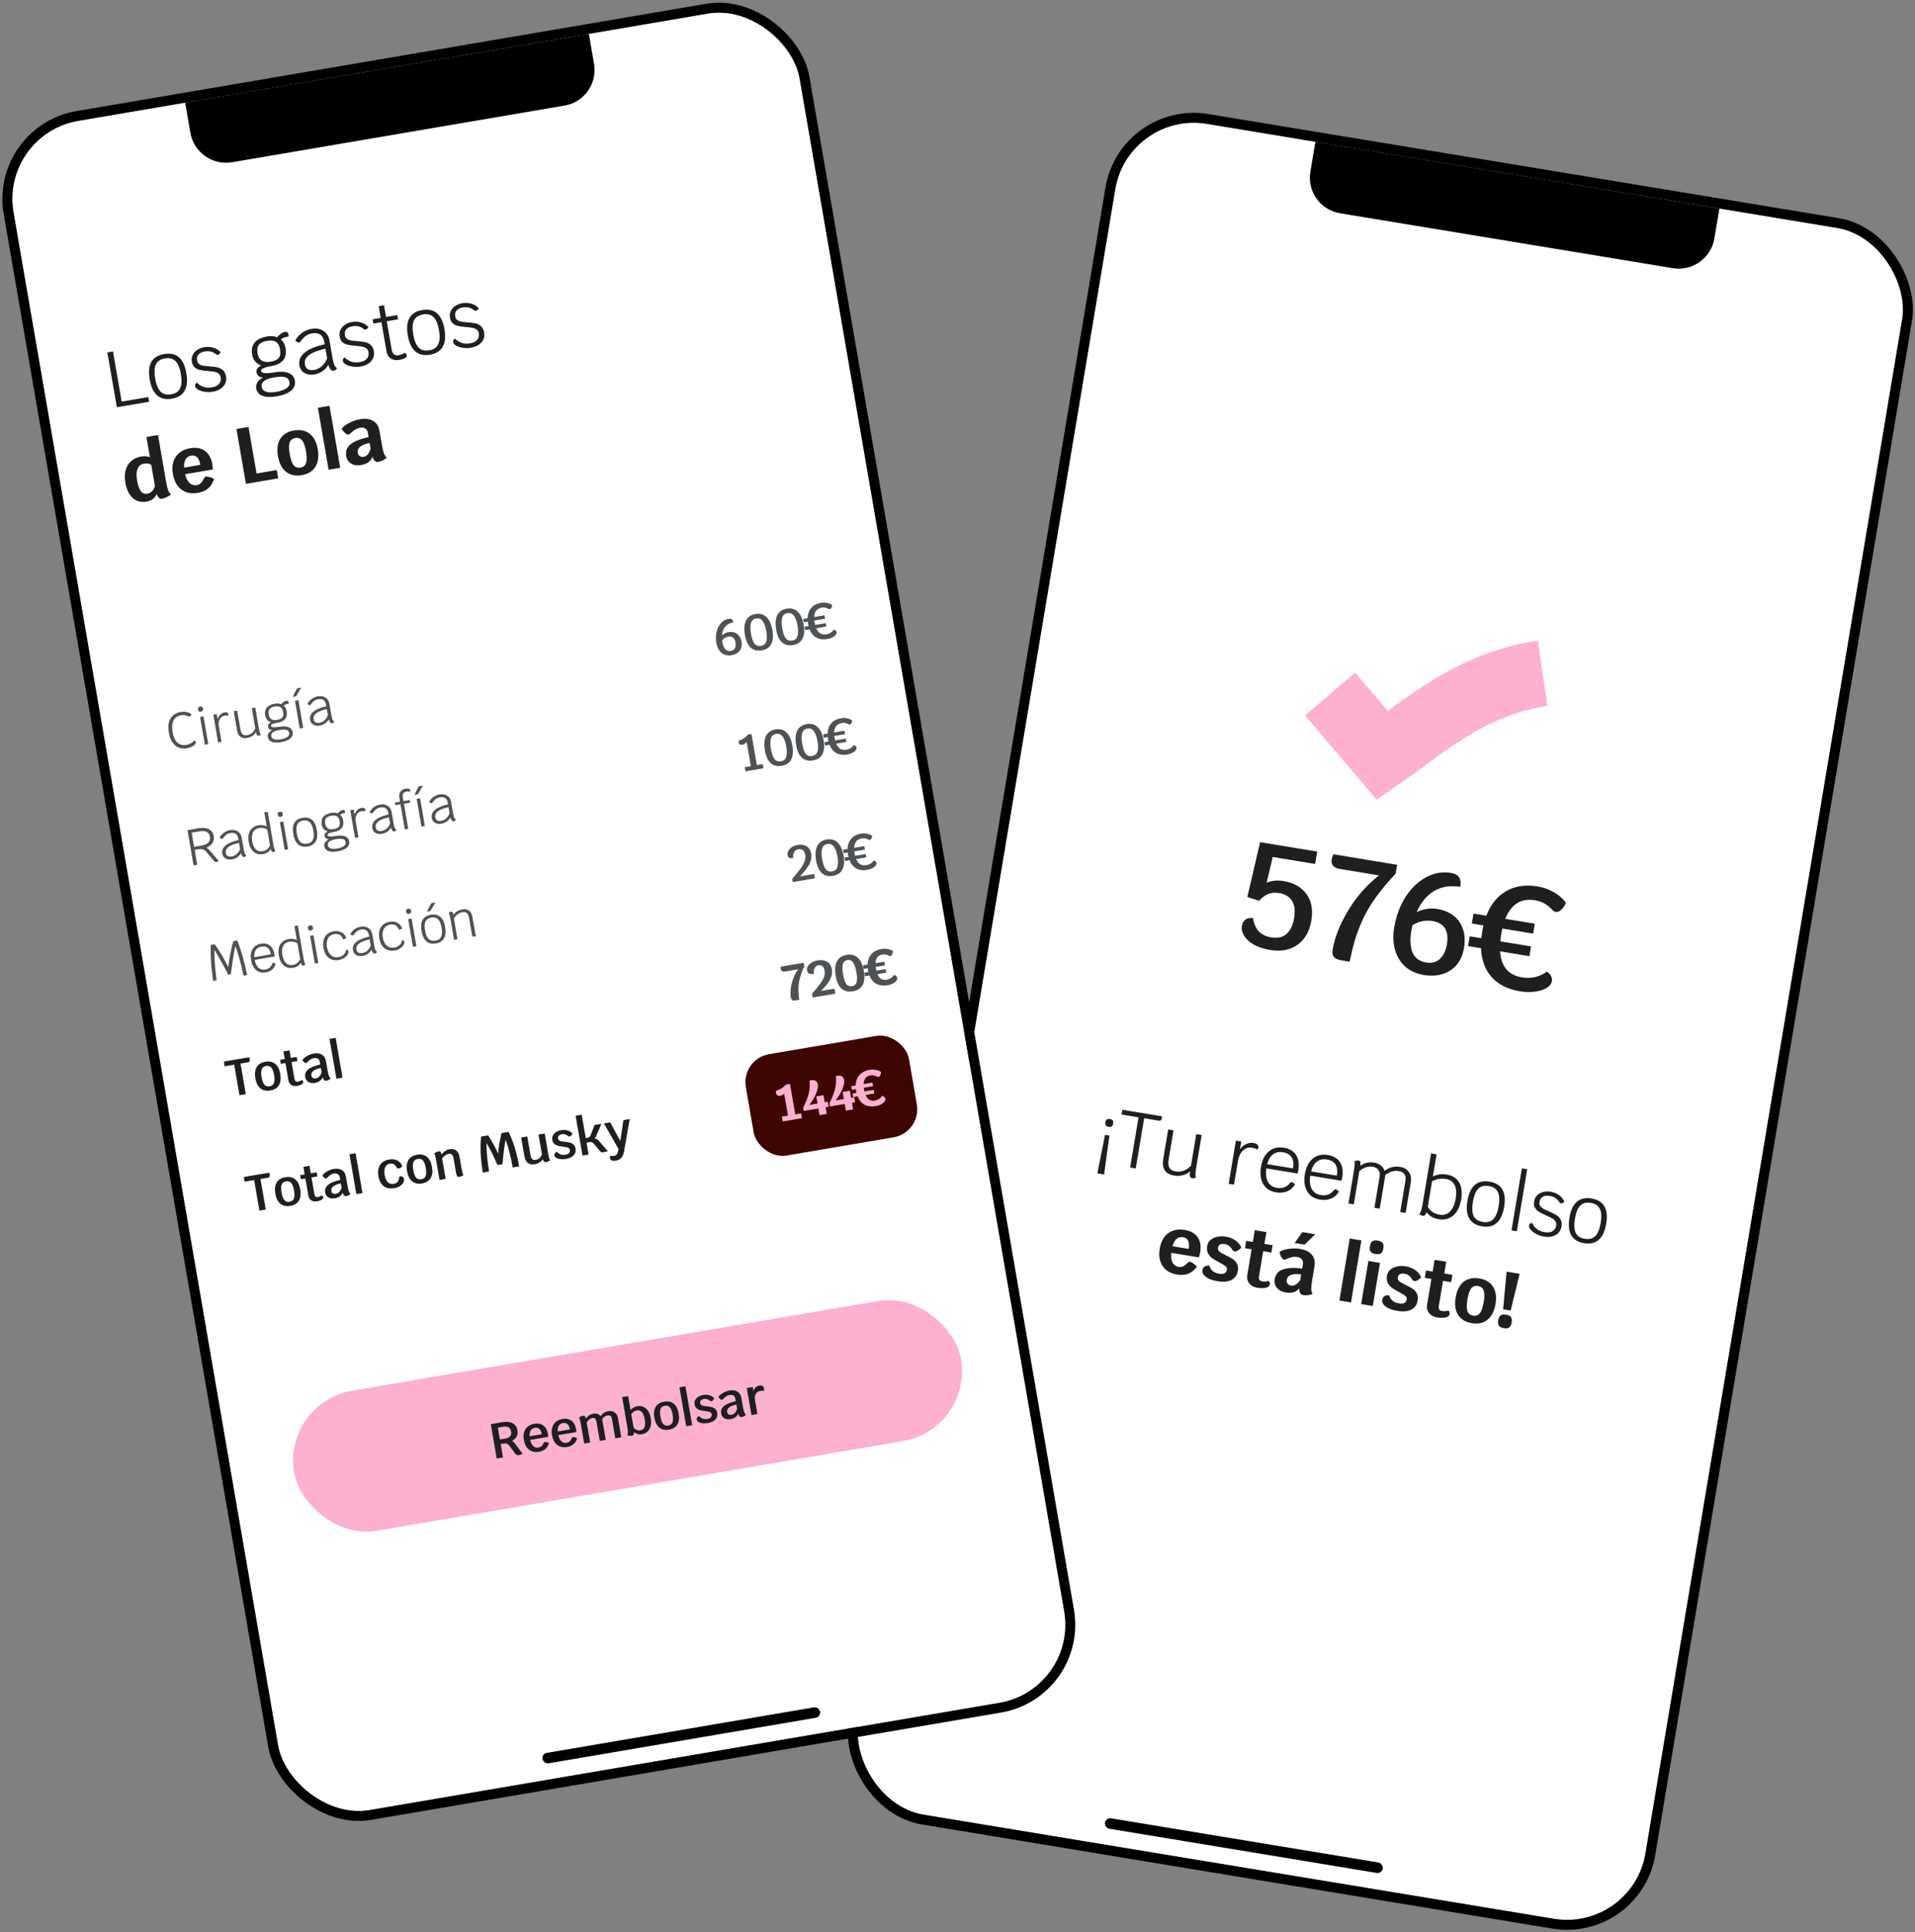 <svg viewBox="0 0 335 338" fill="none" xmlns="http://www.w3.org/2000/svg"><rect x="0" y="0" width="335" height="338" fill="#808080" stroke="none"/><g clip-path="url(#clip0_2819_12448)"><rect width="139.476" height="299.978" rx="13.883" transform="matrix(0.987 0.163 -0.165 0.986 197.389 19.393)" fill="white"/><path d="M232.669 121.402L241.842 132.167C249.017 127.182 257.258 119.613 269.858 117.773" stroke="#FDB0D0" stroke-width="11.546"/><path d="M224.559 154.121C226.309 154.409 227.632 155.16 228.53 156.372C229.427 157.585 229.717 159.134 229.402 161.019C229.081 162.939 228.267 164.358 226.961 165.277C225.674 166.182 224.088 166.479 222.202 166.167C220.996 165.969 220.003 165.639 219.225 165.179C218.466 164.705 217.924 164.188 217.599 163.628C217.276 163.051 217.157 162.508 217.243 161.998C217.413 160.979 218.061 160.502 219.185 160.565C219.323 161.513 219.649 162.282 220.161 162.872C220.676 163.446 221.418 163.813 222.386 163.973C223.508 164.157 224.397 163.955 225.054 163.365C225.732 162.761 226.173 161.848 226.377 160.625C226.596 159.317 226.478 158.303 226.022 157.582C225.57 156.844 224.817 156.388 223.763 156.215C223.032 156.094 222.385 156.153 221.822 156.392C221.258 156.631 220.738 157.025 220.262 157.575L218.202 156.894L220.434 147.314L230.425 148.962L230.062 151.127L222.645 149.904L221.576 154.414C222.443 154.034 223.437 153.936 224.559 154.121ZM244.408 151.268L244.148 152.822C241.875 155.24 240.173 157.481 239.042 159.546C237.928 161.614 237.082 163.9 236.506 166.406L236.097 168.223L234.619 167.98C233.956 167.87 233.513 167.649 233.289 167.315C233.069 166.965 233.026 166.487 233.163 165.881L233.278 165.35C233.752 163.246 234.702 161.064 236.128 158.804C237.574 156.529 239.279 154.637 241.242 153.128L234.361 151.993C233.834 151.907 233.446 151.72 233.197 151.435C232.965 151.152 232.884 150.799 232.956 150.374C233.012 150.034 233.117 149.72 233.27 149.431L244.408 151.268ZM251.454 159.001C252.507 159.175 253.423 159.544 254.202 160.109C254.98 160.674 255.54 161.447 255.882 162.428C256.244 163.396 256.314 164.542 256.093 165.866C255.899 167.021 255.475 167.99 254.821 168.772C254.169 169.537 253.346 170.073 252.351 170.381C251.374 170.691 250.291 170.748 249.101 170.551C247.776 170.333 246.68 169.838 245.814 169.067C244.951 168.279 244.355 167.299 244.028 166.128C243.703 164.94 243.658 163.641 243.894 162.231C244.227 160.244 244.88 158.476 245.856 156.926C246.848 155.379 248.045 154.224 249.448 153.461C250.85 152.697 252.316 152.441 253.845 152.694C254.542 152.809 255.013 153.07 255.259 153.477C255.505 153.884 255.57 154.436 255.454 155.132C253.703 154.843 252.17 155.088 250.852 155.865C249.552 156.646 248.543 157.875 247.825 159.555C249.004 158.981 250.213 158.797 251.454 159.001ZM249.519 168.369C250.471 168.526 251.257 168.315 251.877 167.737C252.515 167.161 252.927 166.313 253.115 165.192C253.513 162.814 252.667 161.453 250.577 161.108C249.371 160.909 248.204 161.153 247.076 161.84C247.028 162.024 246.97 162.32 246.901 162.727C246.634 164.324 246.697 165.617 247.09 166.607C247.503 167.583 248.313 168.17 249.519 168.369ZM270.602 169.961C270.919 170.153 271.157 170.402 271.315 170.707C271.473 171.012 271.526 171.326 271.472 171.649C271.395 172.108 271.084 172.502 270.54 172.831C269.999 173.143 269.318 173.353 268.497 173.462C267.675 173.571 266.814 173.551 265.914 173.403C263.773 173.05 262.121 172.227 260.958 170.936C259.794 169.645 259.17 167.953 259.083 165.862L256.815 165.488L257.1 163.781L259.139 164.117C259.191 163.602 259.24 163.2 259.289 162.912C259.368 162.436 259.435 162.089 259.489 161.871L257.476 161.539L257.766 159.807L260.008 160.177C260.777 158.192 261.933 156.759 263.478 155.879C265.024 154.982 266.86 154.709 268.984 155.059C270.02 155.23 270.976 155.571 271.851 156.082C272.743 156.596 273.435 157.207 273.927 157.917C273.762 158.378 273.504 158.772 273.153 159.098C272.802 159.424 272.49 159.565 272.218 159.52C271.98 159.481 271.772 159.368 271.594 159.181C271.118 158.684 270.641 158.3 270.163 158.029C269.684 157.758 269.139 157.572 268.528 157.471C266.098 157.071 264.363 158.155 263.322 160.723L268.495 161.576L268.206 163.309L262.802 162.418C262.748 162.636 262.682 162.982 262.602 163.458C262.554 163.747 262.504 164.149 262.453 164.664L267.83 165.551L267.545 167.258L262.422 166.413C262.5 167.717 262.859 168.754 263.499 169.523C264.156 170.294 265.078 170.778 266.268 170.974C267.848 171.235 269.293 170.897 270.602 169.961Z" fill="#1E1F1F"/><path d="M194.219 195.753C194.631 195.821 194.802 196.061 194.733 196.472L194.713 196.596C194.644 197.007 194.404 197.179 193.992 197.111L193.882 197.093C193.47 197.025 193.299 196.785 193.368 196.374L193.388 196.25C193.457 195.839 193.698 195.667 194.109 195.735L194.219 195.753ZM193.147 205.444L191.967 205.249L193.307 198.507L194.076 198.633L193.147 205.444ZM203.257 195.27C203.266 195.441 203.266 195.553 203.257 195.608C203.231 195.764 203.169 195.88 203.072 195.958C202.976 196.027 202.845 196.048 202.68 196.021L200.155 195.604L198.686 204.384L197.698 204.221L199.167 195.441L196.203 194.952L196.341 194.129L203.257 195.27ZM209.213 204.527C209.124 205.058 209.112 205.554 209.176 206.015C208.965 206.093 208.759 206.116 208.558 206.083C208.366 206.051 208.237 205.95 208.172 205.779C208.117 205.601 208.12 205.301 208.181 204.879C207.865 205.193 207.456 205.422 206.952 205.564C206.451 205.697 205.93 205.72 205.39 205.631C203.844 205.376 203.212 204.402 203.495 202.71L204.356 197.566L205.29 197.72L204.445 202.768C204.333 203.436 204.375 203.941 204.572 204.283C204.77 204.617 205.139 204.828 205.679 204.917C206.164 204.997 206.637 204.948 207.099 204.771C207.571 204.595 207.986 204.306 208.344 203.905L209.269 198.376L210.216 198.532L209.213 204.527ZM219.251 199.924C219.571 199.977 219.805 200.071 219.951 200.208C220.108 200.338 220.169 200.507 220.134 200.718C220.109 200.864 220.037 200.988 219.916 201.091C219.716 200.936 219.425 200.826 219.04 200.763C218.427 200.662 217.893 200.823 217.436 201.246C216.989 201.67 216.7 202.275 216.568 203.062L215.873 207.218L214.939 207.065L216.202 199.52L217.135 199.673L216.908 201.032C217.189 200.646 217.544 200.347 217.975 200.136C218.405 199.925 218.83 199.854 219.251 199.924ZM227.125 204.648C227.09 204.858 227.045 205.067 226.992 205.274L221.53 204.374C221.389 205.328 221.475 206.103 221.789 206.7C222.112 207.298 222.635 207.657 223.358 207.776C223.852 207.858 224.284 207.83 224.655 207.694C225.035 207.559 225.374 207.301 225.673 206.918C225.757 206.809 225.863 206.766 225.991 206.787C226.138 206.811 226.325 206.931 226.552 207.147C226.251 207.708 225.801 208.118 225.204 208.377C224.607 208.626 223.947 208.691 223.225 208.572C222.557 208.462 221.997 208.21 221.546 207.816C221.106 207.414 220.802 206.899 220.634 206.27C220.469 205.632 220.453 204.91 220.588 204.105C220.791 202.889 221.252 201.988 221.971 201.401C222.691 200.806 223.577 200.595 224.629 200.768C225.59 200.927 226.291 201.348 226.731 202.031C227.171 202.715 227.303 203.587 227.125 204.648ZM226.183 204.38C226.458 202.733 225.882 201.793 224.455 201.557C223.76 201.443 223.176 201.562 222.703 201.917C222.23 202.271 221.889 202.845 221.681 203.637L226.183 204.38ZM234.804 205.914C234.769 206.125 234.725 206.334 234.671 206.541L229.209 205.64C229.068 206.594 229.155 207.37 229.469 207.967C229.792 208.565 230.314 208.924 231.037 209.043C231.531 209.124 231.964 209.097 232.334 208.961C232.714 208.826 233.054 208.567 233.353 208.184C233.437 208.076 233.543 208.032 233.671 208.053C233.817 208.078 234.004 208.198 234.231 208.414C233.93 208.975 233.481 209.385 232.883 209.643C232.286 209.893 231.627 209.958 230.904 209.839C230.236 209.728 229.677 209.476 229.225 209.082C228.785 208.681 228.481 208.165 228.314 207.536C228.148 206.898 228.132 206.177 228.267 205.372C228.471 204.156 228.932 203.254 229.65 202.668C230.37 202.072 231.257 201.861 232.309 202.035C233.269 202.193 233.97 202.614 234.41 203.298C234.851 203.981 234.982 204.853 234.804 205.914ZM233.862 205.646C234.138 204 233.562 203.059 232.134 202.824C231.439 202.709 230.855 202.829 230.382 203.183C229.909 203.538 229.569 204.111 229.361 204.904L233.862 205.646ZM244.984 204.125C245.633 204.232 246.124 204.53 246.456 205.017C246.797 205.505 246.912 206.083 246.801 206.751L245.894 212.17L244.947 212.014L245.847 206.636C245.935 206.106 245.882 205.693 245.687 205.397C245.492 205.102 245.152 204.914 244.667 204.834C243.89 204.706 243.107 204.944 242.32 205.547C242.314 205.696 242.305 205.807 242.292 205.881L241.365 211.423L240.432 211.269L241.355 205.754C241.427 205.324 241.351 204.959 241.129 204.66C240.917 204.352 240.596 204.163 240.166 204.092C239.773 204.027 239.383 204.052 238.997 204.167C238.62 204.284 238.221 204.504 237.8 204.83L236.822 210.674L235.889 210.52L236.723 205.54C236.949 204.186 237.029 203.373 236.962 203.098C237.278 203.009 237.522 202.979 237.696 203.008C237.962 203.052 238.05 203.339 237.961 203.869L237.952 203.924C238.355 203.652 238.751 203.473 239.142 203.387C239.541 203.303 239.979 203.3 240.455 203.378C240.885 203.449 241.252 203.613 241.557 203.87C241.863 204.118 242.08 204.426 242.206 204.795C242.664 204.476 243.108 204.262 243.54 204.155C243.981 204.049 244.462 204.039 244.984 204.125ZM253.068 205.459C254.084 205.626 254.811 206.084 255.25 206.833C255.698 207.584 255.821 208.563 255.619 209.77C255.407 211.032 254.954 211.972 254.258 212.591C253.562 213.209 252.707 213.434 251.691 213.267C250.721 213.107 250.01 212.694 249.558 212.027C249.394 212.498 249.193 212.714 248.956 212.675C248.681 212.629 248.462 212.537 248.297 212.397C248.535 212.041 248.714 211.507 248.833 210.794L250.346 201.753L251.307 201.912L250.659 205.78C251.405 205.424 252.208 205.317 253.068 205.459ZM251.824 212.471C252.556 212.592 253.165 212.406 253.652 211.913C254.15 211.412 254.485 210.645 254.658 209.612C254.82 208.642 254.753 207.865 254.456 207.28C254.159 206.696 253.653 206.345 252.94 206.227C252.098 206.088 251.29 206.223 250.517 206.631L249.771 211.089C250.197 211.855 250.882 212.316 251.824 212.471ZM259.258 214.515C258.196 214.34 257.451 213.878 257.021 213.131C256.592 212.383 256.486 211.36 256.703 210.062C257.138 207.464 258.425 206.342 260.566 206.695C262.707 207.048 263.56 208.524 263.126 211.121C262.908 212.42 262.475 213.354 261.825 213.923C261.175 214.493 260.319 214.69 259.258 214.515ZM259.386 213.746C260.164 213.875 260.773 213.717 261.214 213.273C261.666 212.821 261.983 212.051 262.165 210.962C262.346 209.883 262.295 209.062 262.013 208.499C261.741 207.937 261.215 207.592 260.438 207.464C259.66 207.335 259.046 207.492 258.596 207.935C258.155 208.379 257.844 209.141 257.664 210.22C257.481 211.308 257.526 212.138 257.797 212.709C258.079 213.272 258.609 213.618 259.386 213.746ZM266.227 204.373L267.16 204.526L265.344 215.378L264.411 215.224L266.227 204.373ZM270.05 216.295C269.639 216.227 269.225 216.088 268.808 215.878C268.392 215.669 268.057 215.426 267.802 215.149C267.548 214.872 267.442 214.605 267.485 214.349C267.505 214.23 267.559 214.131 267.648 214.052C267.747 213.965 267.859 213.913 267.984 213.896C268.241 214.38 268.545 214.754 268.896 215.019C269.248 215.274 269.694 215.447 270.234 215.536C270.81 215.631 271.267 215.57 271.604 215.353C271.95 215.137 272.16 214.81 272.234 214.371C272.283 214.078 272.231 213.826 272.079 213.613C271.935 213.401 271.739 213.228 271.489 213.092C271.248 212.959 270.909 212.795 270.471 212.6C269.964 212.376 269.556 212.172 269.248 211.99C268.949 211.809 268.707 211.571 268.521 211.278C268.346 210.976 268.295 210.606 268.368 210.167C268.446 209.701 268.636 209.328 268.936 209.048C269.237 208.769 269.592 208.583 270.002 208.491C270.413 208.399 270.819 208.386 271.222 208.453C271.798 208.548 272.301 208.748 272.729 209.054C273.166 209.361 273.481 209.756 273.673 210.238C273.415 210.431 273.208 210.514 273.053 210.489C272.934 210.469 272.83 210.386 272.742 210.24C272.565 209.948 272.34 209.718 272.067 209.551C271.805 209.376 271.468 209.255 271.057 209.187C270.59 209.11 270.201 209.158 269.89 209.333C269.579 209.507 269.385 209.823 269.308 210.28C269.264 210.545 269.31 210.774 269.447 210.965C269.585 211.157 269.769 211.319 270.001 211.451C270.234 211.574 270.556 211.726 270.968 211.907C271.496 212.125 271.917 212.331 272.233 212.524C272.557 212.719 272.814 212.982 273.003 213.314C273.193 213.637 273.248 214.04 273.167 214.525C273.054 215.202 272.712 215.7 272.141 216.019C271.58 216.34 270.883 216.432 270.05 216.295ZM277.109 217.459C276.048 217.284 275.302 216.823 274.873 216.075C274.443 215.328 274.337 214.304 274.554 213.006C274.989 210.408 276.277 209.286 278.418 209.639C280.559 209.993 281.412 211.468 280.977 214.065C280.76 215.364 280.326 216.298 279.676 216.867C279.026 217.437 278.17 217.634 277.109 217.459ZM277.238 216.691C278.015 216.819 278.625 216.661 279.066 216.217C279.517 215.765 279.834 214.995 280.016 213.907C280.197 212.827 280.146 212.006 279.865 211.443C279.592 210.881 279.067 210.536 278.289 210.408C277.512 210.279 276.898 210.437 276.447 210.879C276.006 211.323 275.696 212.085 275.515 213.164C275.333 214.253 275.377 215.082 275.649 215.653C275.93 216.217 276.46 216.562 277.238 216.691ZM209.955 219.088C209.933 219.216 209.862 219.5 209.741 219.941L204.883 219.14C204.813 219.842 204.887 220.409 205.106 220.84C205.335 221.272 205.682 221.527 206.149 221.604C206.359 221.639 206.538 221.64 206.684 221.608C206.84 221.577 207.002 221.505 207.172 221.392C207.352 221.271 207.592 221.071 207.893 220.792C207.951 220.726 208.053 220.706 208.199 220.73C208.355 220.755 208.533 220.841 208.734 220.987C208.946 221.125 209.164 221.312 209.388 221.546C208.579 222.728 207.424 223.196 205.924 222.948C204.771 222.758 203.924 222.261 203.381 221.458C202.84 220.645 202.672 219.63 202.875 218.414C203.008 217.618 203.27 216.952 203.661 216.415C204.061 215.879 204.561 215.501 205.162 215.281C205.774 215.053 206.46 215.001 207.219 215.127C208.271 215.3 209.036 215.732 209.513 216.421C209.989 217.111 210.137 218 209.955 219.088ZM207.944 218.46C208.149 217.235 207.822 216.551 206.962 216.409C206.523 216.337 206.145 216.434 205.827 216.701C205.51 216.969 205.269 217.399 205.104 217.992L207.944 218.46ZM212.993 224.114C212.096 223.966 211.41 223.712 210.934 223.352C210.468 222.993 210.271 222.599 210.343 222.169C210.386 221.913 210.508 221.712 210.711 221.567C210.925 221.414 211.203 221.357 211.544 221.394C211.675 221.792 211.876 222.107 212.147 222.339C212.428 222.574 212.801 222.729 213.268 222.806C214.073 222.939 214.526 222.704 214.627 222.1C214.669 221.853 214.586 221.647 214.378 221.481C214.171 221.315 213.821 221.102 213.329 220.843C212.827 220.581 212.416 220.34 212.096 220.118C211.785 219.897 211.532 219.611 211.337 219.26C211.144 218.899 211.089 218.467 211.173 217.964C211.245 217.534 211.441 217.181 211.76 216.905C212.089 216.621 212.487 216.432 212.954 216.34C213.431 216.24 213.931 216.234 214.452 216.32C215.12 216.43 215.684 216.654 216.145 216.993C216.605 217.332 216.941 217.74 217.153 218.217C216.996 218.426 216.797 218.6 216.558 218.739C216.329 218.87 216.132 218.923 215.967 218.895C215.876 218.88 215.8 218.854 215.741 218.816C215.683 218.769 215.628 218.703 215.576 218.619C215.25 218.039 214.822 217.706 214.291 217.618C213.944 217.561 213.662 217.585 213.447 217.69C213.243 217.788 213.119 217.97 213.074 218.235C213.027 218.519 213.114 218.754 213.337 218.941C213.568 219.129 213.941 219.346 214.455 219.59C214.944 219.812 215.341 220.028 215.644 220.238C215.958 220.44 216.204 220.711 216.382 221.05C216.571 221.382 216.625 221.79 216.544 222.275C216.417 223.034 216.045 223.574 215.427 223.895C214.82 224.209 214.008 224.282 212.993 224.114ZM221.91 224.076C222.006 224.12 222.074 224.193 222.114 224.293C222.153 224.394 222.162 224.508 222.141 224.636C222.109 224.828 222.023 224.974 221.884 225.073C221.714 225.195 221.451 225.274 221.097 225.31C220.753 225.347 220.379 225.332 219.977 225.266C219.345 225.162 218.867 224.904 218.54 224.493C218.216 224.073 218.103 223.571 218.201 222.985L218.947 218.527L217.794 218.337L218.01 217.047L219.162 217.237L219.507 215.18L221.538 215.515L221.194 217.572L222.621 217.808L222.405 219.097L220.978 218.862L220.261 223.142C220.208 223.462 220.22 223.699 220.298 223.853C220.386 223.999 220.563 224.094 220.828 224.138C221.121 224.186 221.482 224.166 221.91 224.076ZM229.564 223.788C229.438 224.538 229.375 225.082 229.375 225.42C229.384 225.76 229.46 226.064 229.603 226.332C229.388 226.437 229.122 226.511 228.805 226.553C228.489 226.585 228.208 226.581 227.961 226.54C227.732 226.503 227.563 226.39 227.453 226.203C227.343 226.016 227.286 225.738 227.282 225.371C226.971 225.715 226.632 225.941 226.266 226.049C225.9 226.158 225.447 226.168 224.907 226.079C224.239 225.969 223.729 225.702 223.377 225.277C223.027 224.843 222.9 224.334 222.998 223.748C223.136 222.925 223.582 222.369 224.335 222.08C225.1 221.783 226.253 221.719 227.794 221.889L227.914 221.176C227.976 220.801 227.922 220.505 227.752 220.289C227.59 220.075 227.308 219.934 226.906 219.868C226.613 219.819 226.31 219.831 225.997 219.901C225.695 219.964 225.31 220.103 224.842 220.317C224.79 220.346 224.723 220.354 224.641 220.34C224.476 220.313 224.316 220.174 224.161 219.922C224.014 219.673 223.898 219.358 223.811 218.977C224.22 218.725 224.761 218.551 225.436 218.455C226.12 218.352 226.778 218.352 227.41 218.457C228.361 218.613 229.056 218.958 229.493 219.491C229.932 220.014 230.082 220.688 229.945 221.511L229.564 223.788ZM225.841 224.88C226.116 224.925 226.383 224.871 226.644 224.716C226.914 224.563 227.183 224.302 227.452 223.933L227.622 222.918C226.858 222.82 226.26 222.853 225.829 223.017C225.408 223.173 225.163 223.457 225.094 223.868C225.049 224.134 225.096 224.358 225.235 224.54C225.374 224.723 225.576 224.836 225.841 224.88ZM227.816 215.521L230.081 215.894L228.211 217.715L226.482 217.429L227.816 215.521ZM236.122 216.637L238.153 216.972L236.337 227.823L234.306 227.488L236.122 216.637ZM239.378 220.571L241.409 220.906L240.146 228.451L238.115 228.116L239.378 220.571ZM240.529 219.337C239.816 219.22 239.518 218.804 239.638 218.091L239.672 217.885C239.792 217.172 240.208 216.874 240.922 216.992L241.114 217.023C241.828 217.141 242.125 217.557 242.005 218.27L241.971 218.476C241.851 219.189 241.435 219.487 240.721 219.369L240.529 219.337ZM244.447 229.302C243.551 229.154 242.865 228.9 242.389 228.539C241.923 228.181 241.725 227.786 241.797 227.356C241.84 227.1 241.963 226.9 242.166 226.755C242.38 226.602 242.657 226.544 242.999 226.582C243.13 226.979 243.331 227.294 243.602 227.527C243.883 227.761 244.256 227.917 244.723 227.994C245.528 228.127 245.981 227.891 246.082 227.288C246.123 227.041 246.04 226.834 245.833 226.669C245.626 226.503 245.276 226.29 244.783 226.03C244.282 225.769 243.871 225.527 243.551 225.305C243.24 225.085 242.987 224.799 242.792 224.447C242.598 224.086 242.544 223.654 242.628 223.151C242.7 222.722 242.895 222.369 243.214 222.092C243.544 221.808 243.942 221.62 244.409 221.528C244.886 221.428 245.385 221.421 245.907 221.507C246.575 221.617 247.139 221.842 247.599 222.181C248.06 222.52 248.396 222.928 248.607 223.405C248.45 223.614 248.252 223.788 248.012 223.927C247.783 224.058 247.587 224.11 247.422 224.083C247.331 224.068 247.255 224.041 247.196 224.003C247.138 223.956 247.083 223.891 247.031 223.807C246.705 223.227 246.277 222.893 245.746 222.806C245.398 222.748 245.117 222.773 244.902 222.878C244.698 222.976 244.573 223.157 244.529 223.423C244.481 223.706 244.569 223.941 244.791 224.129C245.023 224.317 245.396 224.534 245.91 224.778C246.399 225 246.795 225.216 247.099 225.425C247.413 225.628 247.659 225.898 247.837 226.238C248.026 226.57 248.08 226.978 247.999 227.463C247.872 228.222 247.499 228.762 246.881 229.083C246.274 229.396 245.463 229.469 244.447 229.302ZM253.365 229.264C253.461 229.308 253.529 229.38 253.568 229.481C253.608 229.581 253.617 229.696 253.595 229.824C253.563 230.016 253.478 230.161 253.339 230.261C253.168 230.383 252.906 230.462 252.552 230.497C252.207 230.535 251.834 230.52 251.431 230.454C250.8 230.349 250.321 230.092 249.995 229.681C249.67 229.261 249.557 228.758 249.655 228.173L250.401 223.715L249.248 223.524L249.464 222.235L250.617 222.425L250.961 220.367L252.993 220.702L252.648 222.76L254.075 222.995L253.86 224.285L252.432 224.05L251.716 228.33C251.662 228.65 251.675 228.887 251.752 229.04C251.841 229.187 252.017 229.282 252.283 229.325C252.576 229.374 252.936 229.353 253.365 229.264ZM257.473 231.45C256.366 231.267 255.564 230.783 255.065 229.996C254.576 229.21 254.436 228.196 254.644 226.952C254.852 225.708 255.315 224.797 256.032 224.22C256.758 223.645 257.675 223.448 258.782 223.631C259.889 223.813 260.688 224.293 261.178 225.069C261.678 225.847 261.824 226.858 261.616 228.102C261.408 229.345 260.94 230.26 260.212 230.844C259.493 231.431 258.58 231.633 257.473 231.45ZM257.694 230.133C258.197 230.216 258.593 230.07 258.881 229.695C259.179 229.321 259.404 228.677 259.557 227.762C259.709 226.857 259.704 226.184 259.542 225.744C259.392 225.296 259.065 225.031 258.562 224.948C258.058 224.865 257.659 225.005 257.363 225.37C257.076 225.736 256.856 226.377 256.703 227.291C256.55 228.206 256.548 228.887 256.699 229.335C256.859 229.784 257.19 230.05 257.694 230.133ZM263.555 222.444L265.833 222.82L264.264 229.243L262.947 229.026L263.555 222.444ZM262.977 232.301C262.263 232.184 261.966 231.768 262.085 231.055L262.12 230.849C262.239 230.136 262.656 229.838 263.369 229.956L263.562 229.987C264.275 230.105 264.572 230.52 264.453 231.234L264.419 231.44C264.299 232.153 263.883 232.451 263.169 232.333L262.977 232.301Z" fill="#1E1F1F"/><path d="M230.115 24.758L300.794 36.415L299.908 41.707C299.332 45.146 296.077 47.474 292.637 46.907L234.416 37.305C230.976 36.737 228.654 33.49 229.229 30.051L230.115 24.758Z" fill="black"/><rect width="49.239" height="1.851" rx="0.926" transform="matrix(0.987 0.163 -0.165 0.986 193.445 317.911)" fill="black"/></g><rect x="-0.713" y="-0.997" width="141.212" height="301.713" rx="14.751" transform="matrix(0.987 0.163 -0.165 0.986 197.215 19.496)" stroke="black" stroke-width="1.735"/><g clip-path="url(#clip1_2819_12448)"><rect width="139.475" height="299.981" rx="13.883" transform="matrix(0.986 -0.168 0.17 0.985 0 23.47)" fill="white"/><path d="M25.945 69.454L26.088 70.276L20.439 71.239L18.779 61.645L19.767 61.477L21.284 70.249L25.945 69.454ZM30.07 69.739C29.009 69.92 28.153 69.727 27.5 69.161C26.847 68.595 26.408 67.663 26.183 66.366C25.735 63.771 26.58 62.291 28.719 61.927C30.858 61.562 32.152 62.677 32.6 65.272C32.825 66.57 32.724 67.593 32.299 68.343C31.873 69.093 31.13 69.558 30.07 69.739ZM29.937 68.971C30.714 68.839 31.237 68.491 31.507 67.928C31.784 67.354 31.829 66.523 31.641 65.436C31.454 64.358 31.135 63.599 30.682 63.158C30.239 62.717 29.628 62.562 28.851 62.694C28.075 62.827 27.547 63.175 27.268 63.74C26.998 64.303 26.957 65.124 27.143 66.202C27.331 67.29 27.648 68.059 28.093 68.51C28.545 68.95 29.16 69.104 29.937 68.971ZM37.184 68.526C36.773 68.597 36.336 68.6 35.873 68.538C35.411 68.476 35.014 68.356 34.682 68.177C34.35 67.998 34.161 67.781 34.117 67.525C34.097 67.406 34.115 67.295 34.172 67.191C34.237 67.077 34.326 66.991 34.438 66.934C34.842 67.308 35.253 67.562 35.672 67.698C36.089 67.824 36.567 67.841 37.106 67.749C37.682 67.651 38.093 67.445 38.34 67.13C38.596 66.814 38.686 66.436 38.61 65.998C38.559 65.705 38.427 65.483 38.212 65.332C38.007 65.178 37.764 65.079 37.483 65.033C37.211 64.985 36.837 64.941 36.359 64.9C35.805 64.853 35.353 64.794 35.002 64.722C34.66 64.648 34.352 64.503 34.079 64.287C33.814 64.059 33.644 63.726 33.568 63.287C33.487 62.821 33.542 62.407 33.734 62.045C33.925 61.684 34.2 61.392 34.557 61.172C34.914 60.951 35.294 60.806 35.696 60.738C36.272 60.639 36.812 60.665 37.318 60.814C37.833 60.961 38.261 61.232 38.602 61.625C38.422 61.891 38.254 62.037 38.099 62.063C37.98 62.084 37.855 62.039 37.723 61.93C37.459 61.712 37.171 61.568 36.858 61.499C36.552 61.419 36.194 61.415 35.783 61.485C35.316 61.564 34.965 61.737 34.729 62.003C34.493 62.269 34.414 62.63 34.493 63.087C34.539 63.352 34.658 63.553 34.851 63.689C35.044 63.826 35.272 63.919 35.535 63.968C35.796 64.008 36.15 64.046 36.599 64.083C37.17 64.117 37.636 64.174 37.998 64.254C38.369 64.332 38.698 64.496 38.987 64.748C39.273 64.991 39.459 65.354 39.542 65.839C39.659 66.515 39.501 67.097 39.068 67.585C38.644 68.071 38.016 68.385 37.184 68.526ZM49.885 58.051C50.05 58.023 50.177 58.048 50.266 58.127C50.362 58.196 50.427 58.326 50.46 58.517C50.469 58.572 50.479 58.684 50.489 58.851C49.813 58.966 49.358 59.138 49.125 59.366C49.566 59.742 49.843 60.255 49.955 60.903C50.259 62.658 49.4 63.707 47.38 64.051C46.758 64.157 46.309 64.281 46.033 64.422C45.764 64.553 45.645 64.709 45.676 64.892C45.748 65.303 46.519 65.383 47.991 65.132C49.023 64.956 49.853 64.994 50.48 65.244C51.107 65.495 51.476 65.94 51.586 66.58C51.705 67.265 51.489 67.843 50.94 68.312C50.402 68.79 49.566 69.125 48.432 69.318C47.363 69.501 46.521 69.475 45.906 69.241C45.292 69.007 44.929 68.57 44.819 67.931C44.755 67.565 44.823 67.22 45.02 66.894C45.227 66.568 45.543 66.297 45.967 66.084L45.96 66.043C45.673 66.017 45.431 65.921 45.233 65.758C45.034 65.585 44.911 65.361 44.863 65.087C44.824 64.859 44.88 64.642 45.033 64.437C45.184 64.223 45.41 64.058 45.709 63.941C45.279 63.789 44.922 63.553 44.642 63.234C44.368 62.904 44.193 62.516 44.115 62.068C43.805 60.277 44.684 59.206 46.749 58.854C47.398 58.743 47.976 58.79 48.482 58.996C48.674 58.747 48.892 58.54 49.137 58.376C49.389 58.202 49.639 58.093 49.885 58.051ZM47.33 63.27C48.033 63.15 48.513 62.927 48.767 62.602C49.029 62.265 49.103 61.773 48.991 61.124C48.88 60.484 48.645 60.045 48.283 59.806C47.922 59.566 47.394 59.506 46.699 59.624C46.023 59.739 45.551 59.975 45.283 60.331C45.023 60.676 44.947 61.164 45.056 61.795C45.265 63.001 46.023 63.493 47.33 63.27ZM47.918 66.02C47.141 66.152 46.57 66.358 46.204 66.636C45.847 66.913 45.704 67.253 45.773 67.655C45.846 68.075 46.098 68.362 46.529 68.514C46.96 68.666 47.55 68.679 48.3 68.551C49.14 68.407 49.757 68.189 50.148 67.897C50.542 67.614 50.701 67.257 50.627 66.828C50.551 66.389 50.3 66.108 49.874 65.983C49.457 65.856 48.805 65.868 47.918 66.02ZM58.213 62.868C58.286 63.288 58.376 63.616 58.482 63.852C58.596 64.077 58.757 64.271 58.964 64.433C58.888 64.54 58.791 64.632 58.673 64.709C58.563 64.784 58.454 64.831 58.344 64.849C58.161 64.88 57.988 64.802 57.824 64.614C57.668 64.424 57.541 64.149 57.441 63.79C57.224 64.222 56.898 64.593 56.462 64.902C56.024 65.202 55.545 65.397 55.024 65.486C54.33 65.604 53.741 65.521 53.259 65.236C52.775 64.942 52.483 64.503 52.382 63.919C52.233 63.06 52.533 62.317 53.281 61.691C54.038 61.063 55.21 60.577 56.797 60.231L56.721 59.792C56.617 59.189 56.384 58.768 56.023 58.529C55.669 58.279 55.181 58.207 54.56 58.312C54.158 58.381 53.798 58.532 53.481 58.765C53.171 58.987 52.853 59.328 52.528 59.788C52.483 59.852 52.419 59.891 52.337 59.905C52.245 59.92 52.139 59.901 52.016 59.847C51.892 59.783 51.767 59.687 51.642 59.558C51.969 59.003 52.371 58.554 52.848 58.209C53.334 57.863 53.874 57.639 54.468 57.538C55.318 57.393 56.025 57.508 56.589 57.882C57.161 58.255 57.516 58.839 57.654 59.634L58.213 62.868ZM54.96 64.707C55.454 64.622 55.896 64.406 56.288 64.057C56.679 63.708 56.991 63.255 57.224 62.698L56.93 60.999C54.316 61.557 53.12 62.471 53.339 63.741C53.478 64.545 54.019 64.867 54.96 64.707ZM63.04 64.12C62.629 64.19 62.192 64.194 61.729 64.131C61.267 64.069 60.87 63.949 60.538 63.77C60.206 63.591 60.017 63.374 59.973 63.118C59.953 63 59.971 62.888 60.028 62.785C60.093 62.67 60.182 62.584 60.294 62.528C60.698 62.901 61.109 63.155 61.528 63.291C61.945 63.417 62.423 63.435 62.962 63.343C63.538 63.245 63.949 63.038 64.196 62.723C64.452 62.407 64.542 62.029 64.466 61.591C64.415 61.298 64.283 61.076 64.069 60.925C63.863 60.772 63.62 60.672 63.339 60.626C63.068 60.578 62.693 60.534 62.215 60.493C61.661 60.446 61.209 60.387 60.858 60.315C60.516 60.242 60.208 60.096 59.935 59.88C59.67 59.652 59.5 59.319 59.424 58.88C59.343 58.414 59.399 58.001 59.59 57.639C59.782 57.277 60.056 56.985 60.413 56.765C60.77 56.544 61.15 56.399 61.552 56.331C62.128 56.233 62.669 56.258 63.174 56.407C63.689 56.554 64.117 56.825 64.458 57.218C64.278 57.484 64.11 57.63 63.955 57.657C63.836 57.677 63.711 57.632 63.579 57.523C63.315 57.305 63.027 57.161 62.714 57.092C62.408 57.013 62.05 57.008 61.639 57.078C61.172 57.157 60.821 57.33 60.585 57.596C60.349 57.862 60.27 58.224 60.349 58.68C60.395 58.945 60.514 59.146 60.707 59.282C60.9 59.419 61.128 59.512 61.391 59.561C61.652 59.601 62.007 59.639 62.455 59.676C63.026 59.71 63.492 59.767 63.854 59.847C64.225 59.925 64.555 60.089 64.843 60.341C65.129 60.584 65.315 60.948 65.398 61.432C65.515 62.108 65.357 62.69 64.924 63.178C64.5 63.664 63.872 63.978 63.04 64.12ZM70.842 61.703C70.914 61.738 70.976 61.798 71.029 61.883C71.089 61.958 71.127 62.041 71.142 62.132C71.172 62.306 71.121 62.441 70.987 62.539C70.72 62.735 70.353 62.873 69.887 62.953C69.293 63.054 68.79 62.975 68.378 62.716C67.965 62.448 67.71 62.039 67.616 61.491L66.727 56.352L65.301 56.595L65.173 55.855L66.599 55.612L66.243 53.556L67.175 53.397L67.531 55.453L69.505 55.116L69.633 55.856L67.659 56.193L68.517 61.154C68.65 61.922 69.045 62.249 69.704 62.137C70.124 62.066 70.504 61.921 70.842 61.703ZM75.221 62.043C74.161 62.224 73.304 62.032 72.651 61.466C71.998 60.9 71.559 59.968 71.335 58.67C70.886 56.076 71.731 54.596 73.87 54.231C76.009 53.867 77.303 54.982 77.751 57.577C77.976 58.874 77.875 59.898 77.45 60.648C77.024 61.398 76.281 61.863 75.221 62.043ZM75.088 61.276C75.865 61.144 76.388 60.796 76.658 60.232C76.935 59.658 76.98 58.828 76.792 57.74C76.605 56.662 76.286 55.903 75.833 55.463C75.39 55.021 74.779 54.866 74.002 54.999C73.225 55.131 72.698 55.48 72.419 56.045C72.149 56.608 72.108 57.429 72.294 58.507C72.482 59.594 72.799 60.363 73.244 60.814C73.696 61.255 74.311 61.408 75.088 61.276ZM82.335 60.831C81.924 60.901 81.487 60.905 81.024 60.843C80.562 60.78 80.165 60.66 79.833 60.481C79.501 60.303 79.312 60.086 79.268 59.83C79.248 59.711 79.266 59.6 79.323 59.496C79.388 59.381 79.477 59.296 79.59 59.239C79.993 59.612 80.404 59.867 80.823 60.002C81.24 60.129 81.718 60.146 82.257 60.054C82.833 59.956 83.244 59.749 83.491 59.435C83.747 59.118 83.837 58.741 83.761 58.302C83.71 58.01 83.578 57.788 83.364 57.636C83.158 57.483 82.915 57.383 82.634 57.337C82.362 57.289 81.988 57.245 81.51 57.204C80.956 57.157 80.504 57.098 80.153 57.026C79.811 56.953 79.503 56.808 79.23 56.591C78.965 56.364 78.795 56.03 78.719 55.592C78.638 55.126 78.694 54.712 78.885 54.35C79.077 53.988 79.351 53.697 79.708 53.476C80.065 53.255 80.445 53.111 80.847 53.042C81.423 52.944 81.963 52.969 82.469 53.118C82.984 53.266 83.412 53.536 83.753 53.929C83.573 54.195 83.405 54.342 83.25 54.368C83.131 54.388 83.006 54.344 82.874 54.234C82.61 54.016 82.322 53.872 82.009 53.803C81.703 53.724 81.345 53.719 80.934 53.789C80.468 53.869 80.116 54.041 79.88 54.307C79.644 54.574 79.565 54.935 79.644 55.392C79.69 55.657 79.809 55.857 80.002 55.994C80.195 56.13 80.423 56.223 80.686 56.273C80.947 56.313 81.301 56.351 81.75 56.387C82.321 56.422 82.787 56.479 83.149 56.558C83.52 56.636 83.85 56.801 84.138 57.053C84.424 57.295 84.61 57.659 84.693 58.143C84.81 58.819 84.652 59.401 84.219 59.889C83.795 60.375 83.167 60.689 82.335 60.831ZM29.029 84.1C29.157 84.84 29.278 85.374 29.391 85.703C29.512 86.021 29.684 86.283 29.908 86.49C29.678 86.679 29.423 86.84 29.145 86.972C28.876 87.103 28.613 87.19 28.357 87.234C28.147 87.269 27.964 87.221 27.809 87.087C27.664 86.952 27.531 86.725 27.41 86.407C27.256 86.772 27.03 87.069 26.731 87.299C26.43 87.52 26.07 87.666 25.649 87.737C24.68 87.903 23.868 87.693 23.212 87.109C22.563 86.514 22.133 85.604 21.921 84.38C21.784 83.585 21.805 82.866 21.986 82.224C22.166 81.582 22.489 81.057 22.955 80.648C23.421 80.239 24.001 79.976 24.696 79.858C25.244 79.764 25.754 79.799 26.225 79.964L25.615 76.441L27.645 76.096L29.029 84.1ZM25.765 86.363C26.404 86.254 26.851 85.816 27.104 85.049L26.457 81.307C26.09 81.087 25.65 81.021 25.138 81.108C24.626 81.196 24.269 81.496 24.066 82.011C23.862 82.516 23.832 83.189 23.978 84.029C24.129 84.906 24.351 85.537 24.643 85.919C24.934 86.293 25.308 86.441 25.765 86.363ZM37.156 81.247C37.178 81.375 37.205 81.667 37.236 82.122L32.382 82.95C32.548 83.636 32.806 84.147 33.156 84.483C33.515 84.817 33.927 84.944 34.393 84.864C34.604 84.829 34.773 84.772 34.9 84.693C35.037 84.614 35.167 84.493 35.289 84.331C35.419 84.158 35.58 83.891 35.772 83.529C35.805 83.448 35.894 83.395 36.041 83.37C36.196 83.344 36.393 83.367 36.631 83.439C36.877 83.5 37.145 83.605 37.434 83.754C37.061 85.134 36.125 85.952 34.626 86.208C33.474 86.404 32.509 86.211 31.731 85.629C30.951 85.037 30.456 84.134 30.246 82.919C30.108 82.124 30.135 81.409 30.326 80.774C30.527 80.138 30.875 79.618 31.369 79.214C31.872 78.799 32.502 78.527 33.261 78.398C34.312 78.219 35.177 78.377 35.855 78.873C36.534 79.368 36.967 80.16 37.156 81.247ZM35.049 81.31C34.837 80.086 34.302 79.547 33.443 79.693C33.004 79.768 32.679 79.983 32.467 80.339C32.256 80.695 32.17 81.18 32.211 81.794L35.049 81.31ZM48.417 82.22L48.668 83.673L43.019 84.636L41.36 75.042L43.471 74.682L44.88 82.823L48.417 82.22ZM52.788 83.112C51.681 83.301 50.763 83.104 50.032 82.523C49.31 81.941 48.842 81.028 48.627 79.786C48.412 78.543 48.548 77.532 49.034 76.753C49.529 75.973 50.33 75.488 51.436 75.3C52.542 75.111 53.456 75.304 54.176 75.877C54.905 76.449 55.377 77.356 55.592 78.599C55.807 79.841 55.668 80.858 55.174 81.647C54.689 82.435 53.894 82.924 52.788 83.112ZM52.56 81.796C53.063 81.711 53.388 81.444 53.536 80.995C53.694 80.545 53.694 79.863 53.535 78.949C53.379 78.045 53.152 77.411 52.854 77.048C52.563 76.674 52.167 76.53 51.664 76.616C51.161 76.701 50.83 76.965 50.671 77.406C50.522 77.845 50.526 78.522 50.684 79.435C50.842 80.349 51.066 80.993 51.356 81.367C51.656 81.739 52.057 81.882 52.56 81.796ZM55.61 71.329L57.64 70.983L59.515 81.824L57.485 82.17L55.61 71.329ZM66.779 77.666C66.909 78.415 67.029 78.949 67.141 79.269C67.262 79.587 67.434 79.849 67.658 80.055C67.49 80.225 67.263 80.382 66.977 80.524C66.689 80.658 66.422 80.746 66.175 80.788C65.947 80.827 65.75 80.776 65.584 80.635C65.419 80.494 65.273 80.25 65.148 79.905C64.967 80.331 64.722 80.655 64.412 80.877C64.103 81.099 63.678 81.256 63.139 81.348C62.471 81.462 61.901 81.375 61.428 81.089C60.954 80.794 60.666 80.354 60.565 79.769C60.423 78.947 60.66 78.276 61.276 77.757C61.899 77.228 62.967 76.791 64.479 76.449L64.356 75.736C64.291 75.362 64.143 75.1 63.91 74.952C63.686 74.802 63.373 74.761 62.971 74.829C62.679 74.879 62.397 74.989 62.124 75.157C61.86 75.315 61.542 75.572 61.171 75.927C61.131 75.971 61.07 76 60.988 76.014C60.824 76.042 60.626 75.963 60.397 75.776C60.176 75.588 59.962 75.328 59.754 74.997C60.056 74.626 60.51 74.285 61.115 73.975C61.728 73.654 62.35 73.44 62.98 73.332C63.931 73.17 64.701 73.269 65.29 73.63C65.878 73.981 66.243 74.568 66.385 75.391L66.779 77.666ZM63.624 79.911C63.898 79.864 64.133 79.725 64.329 79.494C64.533 79.262 64.701 78.927 64.833 78.491L64.657 77.477C63.903 77.634 63.349 77.86 62.996 78.155C62.65 78.44 62.513 78.788 62.584 79.199C62.629 79.464 62.748 79.66 62.939 79.787C63.131 79.915 63.359 79.956 63.624 79.911Z" fill="#1E1F1F"/><path d="M32.734 130.877C31.893 131.02 31.194 130.855 30.634 130.382C30.08 129.908 29.716 129.166 29.541 128.156C29.365 127.14 29.459 126.319 29.823 125.695C30.186 125.065 30.791 124.677 31.637 124.533C31.977 124.475 32.305 124.48 32.619 124.547C32.932 124.609 33.214 124.733 33.464 124.92C33.448 125.038 33.413 125.131 33.358 125.201C33.304 125.271 33.236 125.313 33.153 125.327C33.071 125.341 32.99 125.327 32.91 125.287C32.55 125.094 32.153 125.035 31.718 125.109C31.072 125.219 30.619 125.523 30.36 126.021C30.102 126.518 30.046 127.193 30.193 128.045C30.34 128.89 30.618 129.505 31.029 129.888C31.441 130.272 31.969 130.409 32.616 130.298C32.892 130.251 33.132 130.171 33.336 130.058C33.546 129.943 33.745 129.779 33.932 129.566C34.009 129.559 34.079 129.58 34.142 129.63C34.205 129.674 34.243 129.737 34.257 129.819C34.28 129.954 34.223 130.094 34.084 130.239C33.952 130.382 33.763 130.514 33.518 130.634C33.277 130.748 33.016 130.829 32.734 130.877ZM34.998 125.412L35.597 125.309L36.436 130.155L35.836 130.257L34.998 125.412ZM35.109 124.477C34.844 124.522 34.689 124.412 34.644 124.148L34.63 124.068C34.584 123.804 34.693 123.649 34.958 123.604L35.028 123.592C35.293 123.547 35.448 123.657 35.494 123.921L35.507 124C35.553 124.265 35.444 124.419 35.179 124.465L35.109 124.477ZM39.254 124.623C39.46 124.588 39.622 124.596 39.74 124.649C39.863 124.694 39.936 124.785 39.959 124.92C39.975 125.014 39.958 125.104 39.906 125.192C39.752 125.139 39.552 125.134 39.305 125.176C38.911 125.243 38.621 125.453 38.434 125.806C38.252 126.157 38.206 126.585 38.293 127.09L38.755 129.76L38.155 129.862L37.317 125.016L37.916 124.914L38.067 125.786C38.156 125.493 38.308 125.237 38.525 125.019C38.741 124.801 38.984 124.669 39.254 124.623ZM45.32 127.616C45.379 127.957 45.477 128.261 45.614 128.527C45.503 128.619 45.382 128.676 45.253 128.698C45.13 128.719 45.03 128.684 44.954 128.595C44.883 128.498 44.821 128.315 44.768 128.046C44.643 128.303 44.443 128.527 44.168 128.719C43.892 128.906 43.58 129.028 43.233 129.087C42.24 129.257 41.65 128.798 41.462 127.711L40.89 124.407L41.49 124.305L42.051 127.547C42.125 127.976 42.258 128.274 42.45 128.441C42.641 128.602 42.91 128.653 43.257 128.594C43.568 128.54 43.846 128.412 44.088 128.207C44.337 128.001 44.528 127.739 44.66 127.42L44.046 123.869L44.654 123.766L45.32 127.616ZM50.105 122.574C50.21 122.556 50.292 122.572 50.349 122.623C50.411 122.667 50.453 122.75 50.474 122.874C50.48 122.909 50.486 122.98 50.493 123.088C50.058 123.162 49.766 123.273 49.615 123.419C49.899 123.661 50.077 123.99 50.149 124.407C50.344 125.535 49.793 126.21 48.494 126.431C48.094 126.499 47.806 126.579 47.628 126.669C47.455 126.753 47.378 126.854 47.399 126.972C47.444 127.236 47.94 127.287 48.886 127.126C49.55 127.013 50.084 127.037 50.487 127.198C50.89 127.359 51.127 127.645 51.198 128.056C51.274 128.497 51.136 128.868 50.783 129.17C50.436 129.477 49.899 129.693 49.17 129.817C48.483 129.934 47.941 129.918 47.547 129.767C47.151 129.617 46.918 129.336 46.847 128.925C46.807 128.69 46.85 128.468 46.977 128.259C47.11 128.049 47.313 127.875 47.586 127.738L47.581 127.711C47.397 127.694 47.241 127.633 47.114 127.528C46.986 127.417 46.906 127.273 46.876 127.097C46.851 126.95 46.887 126.811 46.985 126.679C47.082 126.542 47.227 126.435 47.42 126.36C47.143 126.262 46.914 126.111 46.733 125.906C46.558 125.694 46.445 125.444 46.395 125.156C46.196 124.005 46.76 123.316 48.089 123.09C48.506 123.019 48.877 123.049 49.202 123.181C49.326 123.021 49.466 122.888 49.623 122.783C49.785 122.67 49.946 122.601 50.105 122.574ZM48.462 125.929C48.914 125.852 49.222 125.708 49.385 125.499C49.554 125.283 49.602 124.966 49.53 124.549C49.459 124.138 49.307 123.856 49.075 123.702C48.842 123.548 48.503 123.509 48.056 123.585C47.621 123.659 47.318 123.811 47.146 124.04C46.978 124.262 46.93 124.575 47 124.98C47.134 125.756 47.621 126.072 48.462 125.929ZM48.84 127.696C48.34 127.782 47.973 127.914 47.738 128.093C47.508 128.271 47.416 128.489 47.461 128.748C47.508 129.018 47.67 129.202 47.947 129.3C48.224 129.398 48.603 129.406 49.085 129.324C49.626 129.231 50.022 129.091 50.274 128.903C50.526 128.721 50.629 128.492 50.581 128.216C50.532 127.934 50.371 127.753 50.097 127.673C49.829 127.591 49.41 127.599 48.84 127.696ZM51.603 122.581L52.202 122.479L53.04 127.325L52.441 127.427L51.603 122.581ZM51.962 120.407L52.711 120.279L51.786 121.806L51.205 121.906L51.962 120.407ZM57.998 125.238C58.044 125.508 58.102 125.719 58.17 125.87C58.244 126.015 58.347 126.14 58.48 126.244C58.431 126.313 58.369 126.372 58.293 126.421C58.223 126.469 58.152 126.499 58.082 126.511C57.964 126.531 57.852 126.481 57.747 126.36C57.647 126.238 57.565 126.061 57.501 125.83C57.362 126.108 57.152 126.346 56.872 126.545C56.59 126.738 56.282 126.863 55.947 126.92C55.501 126.997 55.123 126.943 54.813 126.76C54.502 126.571 54.314 126.289 54.249 125.913C54.153 125.361 54.346 124.883 54.827 124.481C55.313 124.078 56.067 123.765 57.087 123.542L57.038 123.26C56.971 122.873 56.822 122.602 56.589 122.448C56.362 122.287 56.048 122.241 55.649 122.309C55.39 122.353 55.159 122.45 54.955 122.6C54.756 122.742 54.552 122.962 54.343 123.257C54.314 123.299 54.273 123.324 54.22 123.333C54.161 123.343 54.092 123.33 54.014 123.295C53.934 123.254 53.854 123.193 53.773 123.11C53.983 122.753 54.242 122.464 54.548 122.243C54.861 122.02 55.208 121.876 55.59 121.811C56.136 121.718 56.591 121.792 56.953 122.032C57.321 122.272 57.549 122.647 57.638 123.158L57.998 125.238ZM55.906 126.42C56.223 126.365 56.508 126.226 56.759 126.002C57.011 125.778 57.212 125.486 57.361 125.128L57.173 124.036C55.492 124.395 54.723 124.982 54.864 125.799C54.953 126.316 55.301 126.523 55.906 126.42Z" fill="#4E5255"/><path d="M127.42 110.575C127.784 110.513 128.126 110.531 128.445 110.627C128.765 110.724 129.036 110.914 129.261 111.196C129.49 111.471 129.644 111.838 129.723 112.296C129.792 112.696 129.765 113.06 129.64 113.39C129.515 113.713 129.307 113.982 129.017 114.194C128.733 114.406 128.385 114.547 127.974 114.617C127.516 114.695 127.101 114.657 126.729 114.503C126.357 114.342 126.05 114.089 125.808 113.743C125.566 113.392 125.403 112.972 125.318 112.485C125.2 111.797 125.211 111.145 125.352 110.529C125.499 109.911 125.759 109.398 126.13 108.99C126.501 108.582 126.951 108.333 127.48 108.243C127.72 108.202 127.904 108.234 128.032 108.34C128.159 108.445 128.243 108.618 128.285 108.859C127.679 108.962 127.206 109.215 126.864 109.618C126.529 110.02 126.339 110.536 126.297 111.166C126.617 110.845 126.991 110.648 127.42 110.575ZM127.861 113.856C128.19 113.8 128.423 113.643 128.559 113.383C128.702 113.123 128.739 112.799 128.672 112.412C128.53 111.589 128.098 111.24 127.375 111.363C126.958 111.434 126.604 111.646 126.314 111.997C126.319 112.063 126.334 112.166 126.359 112.307C126.454 112.859 126.623 113.275 126.865 113.554C127.111 113.827 127.443 113.927 127.861 113.856ZM133.254 113.762C132.455 113.899 131.806 113.734 131.308 113.269C130.816 112.802 130.485 112.076 130.314 111.089C130.132 110.037 130.193 109.196 130.495 108.564C130.801 107.925 131.355 107.537 132.154 107.401C132.953 107.265 133.602 107.448 134.1 107.949C134.603 108.444 134.945 109.217 135.127 110.269C135.298 111.255 135.226 112.051 134.913 112.654C134.606 113.257 134.053 113.626 133.254 113.762ZM133.118 112.978C133.6 112.896 133.909 112.638 134.046 112.203C134.183 111.769 134.187 111.185 134.06 110.45C133.922 109.652 133.713 109.055 133.433 108.662C133.153 108.262 132.771 108.103 132.289 108.185C131.802 108.268 131.492 108.542 131.36 109.006C131.235 109.469 131.242 110.102 131.381 110.907C131.509 111.647 131.707 112.2 131.976 112.565C132.25 112.924 132.631 113.061 133.118 112.978ZM138.72 112.831C137.921 112.967 137.272 112.802 136.774 112.337C136.282 111.871 135.951 111.144 135.78 110.157C135.598 109.106 135.658 108.264 135.961 107.632C136.267 106.993 136.821 106.606 137.62 106.47C138.419 106.333 139.068 106.516 139.566 107.018C140.069 107.512 140.411 108.286 140.593 109.337C140.764 110.324 140.692 111.119 140.379 111.723C140.072 112.325 139.519 112.695 138.72 112.831ZM138.584 112.047C139.066 111.965 139.375 111.706 139.512 111.272C139.649 110.837 139.653 110.253 139.526 109.519C139.388 108.72 139.179 108.124 138.899 107.73C138.619 107.33 138.237 107.172 137.755 107.254C137.268 107.337 136.958 107.61 136.826 108.074C136.701 108.537 136.708 109.171 136.847 109.975C136.975 110.716 137.173 111.268 137.442 111.634C137.716 111.992 138.097 112.13 138.584 112.047ZM145.868 110.134C145.994 110.161 146.1 110.216 146.187 110.297C146.273 110.379 146.326 110.476 146.346 110.588C146.373 110.746 146.317 110.91 146.177 111.079C146.035 111.242 145.837 111.388 145.581 111.516C145.325 111.645 145.041 111.735 144.729 111.788C143.989 111.915 143.355 111.832 142.826 111.541C142.298 111.25 141.9 110.768 141.632 110.094L140.848 110.228L140.746 109.637L141.451 109.517C141.409 109.343 141.379 109.206 141.362 109.106C141.333 108.942 141.315 108.821 141.308 108.743L140.612 108.862L140.508 108.263L141.284 108.131C141.308 107.395 141.522 106.796 141.926 106.334C142.329 105.866 142.898 105.57 143.632 105.445C143.991 105.384 144.342 105.387 144.687 105.456C145.037 105.523 145.333 105.645 145.576 105.821C145.575 105.99 145.535 106.148 145.458 106.295C145.38 106.441 145.295 106.522 145.201 106.538C145.118 106.552 145.037 106.539 144.958 106.498C144.745 106.389 144.545 106.317 144.358 106.283C144.17 106.248 143.971 106.249 143.759 106.285C142.919 106.428 142.476 106.978 142.43 107.935L144.219 107.631L144.323 108.23L142.454 108.548C142.461 108.625 142.479 108.746 142.508 108.911C142.525 109.011 142.555 109.148 142.597 109.322L144.457 109.005L144.559 109.595L142.787 109.897C142.962 110.315 143.198 110.613 143.495 110.792C143.798 110.971 144.156 111.025 144.567 110.954C145.113 110.861 145.547 110.588 145.868 110.134Z" fill="#4E5255"/><path d="M38.26 150.602C38.153 150.686 38.032 150.74 37.897 150.763C37.791 150.781 37.7 150.776 37.622 150.746C37.55 150.716 37.48 150.659 37.411 150.574L36.107 149.018C35.924 148.796 35.72 148.652 35.497 148.587C35.279 148.515 34.997 148.509 34.65 148.568L34.051 148.67L34.5 151.269L33.866 151.378L32.799 145.21L34.8 144.869C35.511 144.748 36.096 144.811 36.557 145.059C37.016 145.302 37.294 145.702 37.391 146.26C37.467 146.7 37.386 147.107 37.148 147.48C36.909 147.848 36.561 148.109 36.104 148.266C36.299 148.378 36.483 148.531 36.656 148.725L38.26 150.602ZM35.278 147.899C35.807 147.809 36.197 147.63 36.447 147.364C36.703 147.096 36.798 146.766 36.73 146.372C36.659 145.967 36.468 145.685 36.157 145.527C35.85 145.361 35.429 145.324 34.894 145.415L33.528 145.648L33.956 148.124L35.278 147.899ZM42.638 148.64C42.685 148.91 42.742 149.121 42.811 149.272C42.884 149.417 42.987 149.542 43.12 149.646C43.072 149.715 43.01 149.774 42.933 149.823C42.863 149.871 42.793 149.901 42.722 149.913C42.605 149.934 42.493 149.883 42.387 149.762C42.288 149.64 42.206 149.463 42.142 149.232C42.002 149.51 41.792 149.748 41.512 149.947C41.231 150.14 40.923 150.266 40.588 150.323C40.141 150.399 39.763 150.345 39.453 150.162C39.142 149.973 38.954 149.691 38.889 149.315C38.794 148.763 38.986 148.286 39.467 147.883C39.954 147.48 40.708 147.167 41.728 146.945L41.679 146.663C41.612 146.275 41.462 146.004 41.23 145.85C41.002 145.689 40.689 145.643 40.289 145.711C40.031 145.755 39.8 145.852 39.596 146.002C39.396 146.145 39.192 146.364 38.983 146.659C38.954 146.701 38.913 146.726 38.86 146.735C38.801 146.745 38.733 146.732 38.654 146.697C38.575 146.657 38.494 146.595 38.413 146.512C38.624 146.155 38.883 145.866 39.189 145.645C39.501 145.422 39.849 145.278 40.23 145.213C40.777 145.12 41.231 145.194 41.594 145.435C41.962 145.674 42.19 146.049 42.278 146.56L42.638 148.64ZM40.547 149.822C40.864 149.768 41.148 149.628 41.4 149.404C41.651 149.18 41.852 148.889 42.002 148.531L41.813 147.438C40.133 147.797 39.363 148.385 39.505 149.201C39.594 149.718 39.941 149.925 40.547 149.822ZM47.84 147.835C47.873 148.023 47.917 148.212 47.974 148.402C48.031 148.591 48.089 148.748 48.146 148.871C48.012 148.967 47.883 149.025 47.759 149.046C47.6 149.073 47.466 148.89 47.356 148.498C47.203 148.766 47.02 148.969 46.808 149.108C46.596 149.247 46.323 149.345 45.988 149.402C45.347 149.511 44.807 149.377 44.366 148.998C43.925 148.614 43.637 148.034 43.503 147.259C43.365 146.46 43.451 145.807 43.763 145.301C44.079 144.787 44.587 144.471 45.287 144.352C45.504 144.315 45.74 144.317 45.995 144.358C46.255 144.392 46.475 144.454 46.654 144.545L46.23 142.095L46.83 141.993L47.84 147.835ZM45.947 148.901C46.246 148.85 46.5 148.744 46.708 148.581C46.916 148.419 47.091 148.192 47.234 147.902L46.755 145.126C46.588 145.004 46.373 144.913 46.109 144.855C45.851 144.797 45.604 144.787 45.369 144.827C44.852 144.916 44.486 145.159 44.27 145.559C44.055 145.958 44.005 146.49 44.12 147.154C44.231 147.8 44.444 148.275 44.756 148.578C45.068 148.876 45.465 148.983 45.947 148.901ZM48.966 143.815L49.565 143.713L50.403 148.559L49.804 148.661L48.966 143.815ZM49.076 142.88C48.812 142.925 48.657 142.816 48.611 142.551L48.597 142.472C48.551 142.208 48.661 142.053 48.925 142.008L48.996 141.996C49.26 141.951 49.415 142.061 49.461 142.325L49.475 142.404C49.52 142.669 49.411 142.823 49.147 142.868L49.076 142.88ZM53.804 148.07C53.122 148.186 52.572 148.062 52.152 147.699C51.732 147.335 51.45 146.736 51.306 145.902C51.017 144.234 51.56 143.282 52.935 143.048C54.31 142.814 55.142 143.531 55.431 145.199C55.575 146.033 55.51 146.691 55.237 147.173C54.963 147.655 54.486 147.954 53.804 148.07ZM53.718 147.577C54.218 147.492 54.554 147.268 54.728 146.906C54.906 146.537 54.934 146.003 54.814 145.304C54.694 144.611 54.488 144.123 54.197 143.84C53.912 143.556 53.52 143.456 53.021 143.541C52.521 143.627 52.182 143.851 52.003 144.214C51.829 144.576 51.803 145.103 51.922 145.797C52.043 146.496 52.247 146.99 52.533 147.28C52.824 147.563 53.219 147.662 53.718 147.577ZM59.992 141.673C60.098 141.655 60.179 141.671 60.236 141.722C60.298 141.766 60.34 141.849 60.361 141.973C60.367 142.008 60.374 142.079 60.38 142.187C59.945 142.261 59.653 142.372 59.503 142.518C59.787 142.76 59.965 143.09 60.037 143.507C60.232 144.634 59.68 145.309 58.381 145.53C57.982 145.598 57.693 145.678 57.515 145.769C57.342 145.852 57.266 145.953 57.286 146.071C57.332 146.335 57.828 146.387 58.774 146.225C59.438 146.112 59.971 146.136 60.374 146.297C60.777 146.458 61.014 146.744 61.085 147.156C61.161 147.596 61.023 147.967 60.67 148.269C60.324 148.576 59.786 148.792 59.058 148.916C58.37 149.033 57.829 149.017 57.434 148.866C57.039 148.716 56.806 148.435 56.735 148.024C56.694 147.789 56.737 147.567 56.864 147.358C56.998 147.148 57.2 146.974 57.473 146.837L57.468 146.811C57.284 146.794 57.128 146.732 57.001 146.627C56.873 146.516 56.794 146.372 56.763 146.196C56.738 146.049 56.774 145.91 56.873 145.778C56.97 145.641 57.115 145.534 57.307 145.459C57.03 145.361 56.801 145.21 56.621 145.005C56.445 144.793 56.332 144.543 56.282 144.255C56.083 143.104 56.648 142.415 57.976 142.189C58.393 142.118 58.764 142.148 59.09 142.28C59.213 142.12 59.353 141.987 59.511 141.882C59.673 141.77 59.833 141.7 59.992 141.673ZM58.349 145.028C58.801 144.951 59.109 144.808 59.273 144.598C59.441 144.382 59.489 144.066 59.417 143.648C59.346 143.237 59.194 142.955 58.962 142.801C58.73 142.647 58.39 142.608 57.944 142.684C57.509 142.758 57.205 142.91 57.033 143.139C56.866 143.361 56.817 143.674 56.887 144.08C57.021 144.855 57.509 145.171 58.349 145.028ZM58.727 146.796C58.228 146.881 57.86 147.013 57.625 147.192C57.396 147.37 57.304 147.588 57.348 147.847C57.395 148.117 57.557 148.301 57.834 148.399C58.111 148.497 58.49 148.505 58.972 148.423C59.513 148.331 59.909 148.191 60.161 148.002C60.414 147.82 60.516 147.591 60.469 147.315C60.42 147.033 60.258 146.852 59.984 146.772C59.716 146.69 59.297 146.698 58.727 146.796ZM63.207 141.324C63.413 141.289 63.575 141.298 63.693 141.351C63.815 141.396 63.888 141.487 63.912 141.622C63.928 141.716 63.91 141.806 63.859 141.894C63.705 141.841 63.504 141.836 63.257 141.878C62.864 141.945 62.573 142.155 62.386 142.507C62.205 142.859 62.158 143.287 62.245 143.792L62.707 146.462L62.108 146.564L61.27 141.718L61.869 141.616L62.02 142.488C62.108 142.195 62.261 141.939 62.477 141.721C62.693 141.503 62.937 141.371 63.207 141.324ZM68.875 144.168C68.921 144.438 68.979 144.649 69.048 144.801C69.121 144.945 69.224 145.07 69.357 145.174C69.309 145.243 69.246 145.302 69.17 145.351C69.1 145.4 69.029 145.43 68.959 145.442C68.841 145.462 68.73 145.411 68.624 145.29C68.524 145.168 68.442 144.992 68.378 144.761C68.239 145.038 68.029 145.277 67.749 145.476C67.468 145.669 67.159 145.794 66.825 145.851C66.378 145.927 66 145.874 65.69 145.691C65.379 145.502 65.191 145.219 65.126 144.843C65.03 144.291 65.223 143.814 65.704 143.411C66.191 143.008 66.944 142.695 67.965 142.473L67.916 142.191C67.849 141.803 67.699 141.532 67.467 141.379C67.239 141.218 66.926 141.171 66.526 141.24C66.268 141.284 66.036 141.38 65.832 141.53C65.633 141.673 65.429 141.892 65.22 142.188C65.191 142.229 65.15 142.254 65.097 142.263C65.038 142.273 64.969 142.261 64.891 142.226C64.811 142.185 64.731 142.123 64.65 142.04C64.861 141.684 65.119 141.395 65.426 141.173C65.738 140.951 66.085 140.807 66.467 140.742C67.014 140.648 67.468 140.722 67.83 140.963C68.198 141.202 68.427 141.578 68.515 142.089L68.875 144.168ZM66.783 145.35C67.101 145.296 67.385 145.157 67.637 144.932C67.888 144.708 68.089 144.417 68.239 144.059L68.05 142.966C66.37 143.325 65.6 143.913 65.741 144.729C65.831 145.246 66.178 145.453 66.783 145.35ZM70.868 137.978C71.138 137.932 71.349 137.929 71.501 137.97C71.654 138.01 71.74 138.092 71.762 138.216C71.773 138.28 71.772 138.344 71.758 138.407C71.75 138.462 71.731 138.493 71.702 138.498C71.51 138.44 71.3 138.43 71.071 138.469C70.824 138.512 70.649 138.62 70.546 138.795C70.443 138.969 70.417 139.201 70.467 139.489L70.578 140.132L71.671 139.945L71.75 140.404L70.657 140.59L71.416 144.978L70.817 145.08L70.058 140.692L69.15 140.847L69.07 140.389L69.978 140.234L69.866 139.582C69.793 139.159 69.846 138.802 70.025 138.512C70.211 138.22 70.492 138.042 70.868 137.978ZM72.887 139.738L73.486 139.636L74.324 144.482L73.725 144.584L72.887 139.738ZM73.246 137.564L73.995 137.436L73.07 138.963L72.489 139.062L73.246 137.564ZM79.282 142.394C79.328 142.665 79.386 142.875 79.454 143.027C79.528 143.172 79.631 143.296 79.764 143.401C79.716 143.469 79.653 143.528 79.577 143.578C79.507 143.626 79.436 143.656 79.366 143.668C79.248 143.688 79.137 143.638 79.031 143.516C78.931 143.394 78.849 143.218 78.785 142.987C78.646 143.265 78.436 143.503 78.156 143.702C77.874 143.895 77.566 144.02 77.231 144.077C76.785 144.153 76.407 144.1 76.097 143.917C75.786 143.728 75.598 143.445 75.533 143.07C75.437 142.517 75.63 142.04 76.111 141.638C76.598 141.234 77.351 140.921 78.371 140.699L78.323 140.417C78.255 140.029 78.106 139.759 77.874 139.605C77.646 139.444 77.333 139.398 76.933 139.466C76.674 139.51 76.443 139.607 76.239 139.756C76.04 139.899 75.836 140.118 75.627 140.414C75.598 140.455 75.557 140.48 75.504 140.489C75.445 140.499 75.376 140.487 75.298 140.452C75.218 140.411 75.138 140.349 75.057 140.266C75.268 139.91 75.526 139.621 75.833 139.399C76.145 139.177 76.492 139.033 76.874 138.968C77.421 138.875 77.875 138.948 78.237 139.189C78.605 139.429 78.834 139.804 78.922 140.315L79.282 142.394ZM77.19 143.576C77.507 143.522 77.792 143.383 78.044 143.159C78.295 142.934 78.496 142.643 78.646 142.285L78.457 141.193C76.776 141.551 76.007 142.139 76.148 142.956C76.238 143.472 76.585 143.679 77.19 143.576Z" fill="#4E5255"/><path d="M133.429 133.664L133.554 134.387L130.399 134.925L130.274 134.202L131.349 134.019L130.621 129.807C130.508 129.923 130.383 130.026 130.248 130.116C130.112 130.205 129.979 130.261 129.85 130.283C129.691 130.31 129.555 130.291 129.441 130.226C129.326 130.155 129.253 130.034 129.224 129.864C129.212 129.793 129.21 129.697 129.219 129.574C129.48 129.506 129.766 129.376 130.077 129.183C130.388 128.985 130.636 128.759 130.822 128.503L131.456 128.395L132.398 133.84L133.429 133.664ZM136.746 133.952C135.946 134.088 135.298 133.923 134.8 133.458C134.308 132.991 133.977 132.265 133.806 131.278C133.624 130.227 133.684 129.385 133.986 128.753C134.293 128.114 134.846 127.727 135.645 127.59C136.445 127.454 137.093 127.637 137.591 128.139C138.094 128.633 138.437 129.406 138.619 130.458C138.789 131.445 138.718 132.24 138.405 132.843C138.098 133.446 137.545 133.815 136.746 133.952ZM136.61 133.168C137.092 133.085 137.401 132.827 137.538 132.393C137.674 131.958 137.679 131.374 137.552 130.64C137.414 129.841 137.205 129.244 136.925 128.851C136.644 128.451 136.263 128.292 135.781 128.374C135.293 128.458 134.984 128.731 134.852 129.195C134.727 129.658 134.733 130.292 134.872 131.096C135.001 131.836 135.199 132.389 135.468 132.754C135.742 133.113 136.122 133.251 136.61 133.168ZM142.212 133.02C141.412 133.156 140.764 132.992 140.266 132.526C139.774 132.06 139.443 131.333 139.272 130.346C139.09 129.295 139.15 128.453 139.452 127.821C139.759 127.182 140.312 126.795 141.111 126.659C141.911 126.523 142.559 126.705 143.057 127.207C143.56 127.702 143.903 128.475 144.085 129.526C144.255 130.513 144.184 131.308 143.871 131.912C143.564 132.514 143.011 132.884 142.212 133.02ZM142.076 132.236C142.558 132.154 142.867 131.895 143.004 131.461C143.14 131.027 143.145 130.442 143.018 129.708C142.88 128.909 142.671 128.313 142.391 127.919C142.11 127.519 141.729 127.361 141.247 127.443C140.759 127.526 140.45 127.799 140.318 128.263C140.193 128.726 140.199 129.36 140.338 130.165C140.466 130.905 140.665 131.458 140.934 131.823C141.208 132.181 141.588 132.319 142.076 132.236ZM149.36 130.323C149.485 130.35 149.591 130.405 149.678 130.487C149.765 130.569 149.818 130.665 149.837 130.777C149.865 130.936 149.808 131.099 149.668 131.268C149.527 131.432 149.328 131.577 149.072 131.706C148.816 131.834 148.533 131.925 148.221 131.978C147.481 132.104 146.846 132.022 146.318 131.731C145.79 131.44 145.392 130.957 145.124 130.283L144.34 130.417L144.237 129.827L144.943 129.706C144.9 129.532 144.871 129.395 144.853 129.295C144.825 129.131 144.807 129.01 144.8 128.933L144.103 129.051L144 128.452L144.775 128.32C144.799 127.584 145.013 126.985 145.417 126.523C145.821 126.056 146.389 125.759 147.124 125.634C147.482 125.573 147.834 125.576 148.178 125.645C148.529 125.712 148.825 125.834 149.067 126.01C149.066 126.18 149.027 126.338 148.95 126.484C148.872 126.63 148.786 126.711 148.692 126.727C148.61 126.741 148.529 126.728 148.449 126.687C148.237 126.578 148.037 126.506 147.85 126.472C147.662 126.437 147.463 126.438 147.251 126.474C146.411 126.617 145.967 127.167 145.921 128.125L147.711 127.82L147.814 128.419L145.946 128.737C145.953 128.815 145.971 128.936 145.999 129.1C146.017 129.2 146.046 129.337 146.089 129.511L147.948 129.194L148.05 129.785L146.279 130.086C146.454 130.504 146.69 130.802 146.987 130.982C147.29 131.16 147.647 131.214 148.059 131.144C148.605 131.051 149.039 130.777 149.36 130.323Z" fill="#4E5255"/><path d="M42.602 170.673C42.231 168.838 41.759 167.107 41.187 165.481C41.059 165.999 40.943 166.572 40.84 167.2C40.736 167.822 40.583 168.895 40.38 170.417L39.922 170.495C39.303 169.294 38.824 168.393 38.483 167.792C38.148 167.184 37.82 166.632 37.498 166.137C37.494 167.788 37.629 169.567 37.904 171.474L37.27 171.582C37.108 170.473 36.991 169.374 36.917 168.286C36.85 167.197 36.832 166.202 36.864 165.302L37.569 165.181C38.053 165.879 38.469 166.522 38.819 167.109C39.169 167.697 39.537 168.374 39.924 169.143C40.031 168.29 40.151 167.532 40.284 166.869C40.416 166.199 40.59 165.453 40.804 164.63L41.509 164.51C41.842 165.348 42.156 166.292 42.453 167.342C42.755 168.391 43.017 169.466 43.237 170.565L42.602 170.673ZM48.013 166.903C48.036 167.038 48.054 167.174 48.065 167.311L44.557 167.909C44.675 168.518 44.892 168.971 45.209 169.267C45.533 169.563 45.927 169.671 46.391 169.592C46.708 169.538 46.965 169.431 47.161 169.27C47.363 169.109 47.514 168.88 47.614 168.585C47.642 168.502 47.697 168.453 47.779 168.439C47.873 168.423 48.013 168.457 48.196 168.54C48.133 168.944 47.947 169.287 47.639 169.57C47.33 169.846 46.944 170.024 46.479 170.103C46.05 170.176 45.657 170.14 45.299 169.996C44.946 169.844 44.652 169.595 44.417 169.248C44.18 168.895 44.017 168.46 43.928 167.944C43.793 167.162 43.881 166.518 44.193 166.012C44.503 165.499 44.997 165.185 45.672 165.07C46.289 164.965 46.804 165.074 47.217 165.397C47.63 165.719 47.895 166.221 48.013 166.903ZM47.384 166.937C47.201 165.88 46.651 165.43 45.734 165.586C45.288 165.662 44.959 165.857 44.747 166.171C44.535 166.486 44.45 166.905 44.492 167.43L47.384 166.937ZM53.114 167.72C53.147 167.908 53.191 168.097 53.248 168.287C53.305 168.477 53.363 168.633 53.42 168.757C53.286 168.852 53.157 168.91 53.033 168.931C52.874 168.958 52.74 168.776 52.63 168.383C52.477 168.651 52.294 168.855 52.082 168.994C51.87 169.133 51.597 169.231 51.262 169.288C50.621 169.397 50.081 169.262 49.64 168.884C49.199 168.5 48.911 167.92 48.777 167.144C48.639 166.346 48.725 165.693 49.037 165.186C49.353 164.673 49.861 164.356 50.561 164.237C50.778 164.2 51.014 164.202 51.27 164.243C51.529 164.278 51.749 164.34 51.928 164.43L51.504 161.981L52.104 161.879L53.114 167.72ZM51.221 168.787C51.52 168.736 51.774 168.629 51.982 168.467C52.19 168.304 52.365 168.078 52.509 167.787L52.029 165.012C51.862 164.889 51.647 164.799 51.383 164.741C51.125 164.682 50.878 164.673 50.643 164.713C50.126 164.801 49.76 165.045 49.544 165.444C49.329 165.844 49.279 166.375 49.394 167.039C49.505 167.685 49.718 168.16 50.03 168.464C50.342 168.761 50.739 168.869 51.221 168.787ZM54.24 163.701L54.839 163.599L55.677 168.445L55.078 168.547L54.24 163.701ZM54.35 162.766C54.086 162.811 53.931 162.701 53.885 162.437L53.871 162.358C53.825 162.093 53.935 161.939 54.199 161.894L54.27 161.882C54.534 161.836 54.689 161.946 54.735 162.21L54.749 162.29C54.794 162.554 54.685 162.709 54.421 162.754L54.35 162.766ZM59.272 167.923C58.561 168.044 57.967 167.915 57.49 167.537C57.019 167.158 56.715 166.568 56.576 165.77C56.489 165.265 56.502 164.812 56.614 164.412C56.731 164.005 56.94 163.673 57.24 163.416C57.539 163.153 57.916 162.984 58.368 162.906C58.909 162.814 59.376 162.877 59.77 163.094C60.17 163.304 60.44 163.639 60.58 164.099C60.531 164.131 60.461 164.167 60.371 164.207C60.287 164.245 60.216 164.27 60.157 164.28C60.098 164.29 60.052 164.282 60.017 164.258C59.988 164.227 59.949 164.161 59.901 164.06C59.789 163.795 59.605 163.606 59.349 163.492C59.093 163.372 58.794 163.342 58.453 163.4C58.136 163.454 57.868 163.584 57.65 163.791C57.437 163.996 57.29 164.263 57.208 164.592C57.13 164.913 57.125 165.271 57.193 165.664C57.301 166.287 57.534 166.758 57.892 167.078C58.255 167.397 58.687 167.514 59.187 167.429C59.568 167.364 59.879 167.22 60.119 166.998C60.358 166.77 60.515 166.471 60.59 166.101C60.672 166.087 60.746 166.111 60.811 166.173C60.882 166.233 60.926 166.31 60.942 166.404C60.978 166.61 60.923 166.822 60.78 167.04C60.641 167.251 60.434 167.437 60.16 167.599C59.891 167.76 59.595 167.867 59.272 167.923ZM65.489 165.53C65.536 165.8 65.594 166.011 65.662 166.162C65.736 166.307 65.839 166.431 65.972 166.536C65.923 166.604 65.861 166.663 65.785 166.713C65.714 166.761 65.644 166.791 65.573 166.803C65.456 166.823 65.344 166.773 65.239 166.652C65.139 166.53 65.057 166.353 64.993 166.122C64.853 166.4 64.644 166.638 64.363 166.837C64.082 167.03 63.774 167.155 63.439 167.212C62.992 167.288 62.614 167.235 62.304 167.052C61.993 166.863 61.805 166.581 61.74 166.205C61.645 165.653 61.838 165.175 62.319 164.773C62.805 164.369 63.559 164.057 64.579 163.834L64.53 163.552C64.463 163.165 64.314 162.894 64.081 162.74C63.854 162.579 63.54 162.533 63.141 162.601C62.882 162.645 62.651 162.742 62.447 162.892C62.248 163.034 62.044 163.254 61.835 163.549C61.805 163.59 61.764 163.616 61.712 163.625C61.653 163.635 61.584 163.622 61.505 163.587C61.426 163.546 61.346 163.484 61.265 163.401C61.475 163.045 61.734 162.756 62.04 162.535C62.353 162.312 62.7 162.168 63.082 162.103C63.628 162.01 64.083 162.084 64.445 162.324C64.813 162.564 65.041 162.939 65.13 163.45L65.489 165.53ZM63.398 166.711C63.715 166.657 64 166.518 64.251 166.294C64.503 166.07 64.704 165.778 64.853 165.42L64.664 164.328C62.984 164.687 62.215 165.274 62.356 166.091C62.445 166.608 62.793 166.815 63.398 166.711ZM69.042 166.257C68.331 166.379 67.737 166.25 67.26 165.872C66.789 165.492 66.484 164.903 66.346 164.104C66.259 163.599 66.271 163.147 66.384 162.747C66.501 162.34 66.71 162.008 67.01 161.751C67.309 161.488 67.685 161.318 68.138 161.241C68.678 161.149 69.146 161.212 69.54 161.429C69.94 161.639 70.209 161.974 70.35 162.434C70.301 162.466 70.231 162.502 70.141 162.542C70.057 162.58 69.986 162.604 69.927 162.614C69.868 162.624 69.822 162.617 69.787 162.593C69.758 162.562 69.719 162.496 69.671 162.395C69.559 162.13 69.375 161.94 69.119 161.827C68.863 161.707 68.564 161.677 68.223 161.735C67.906 161.789 67.638 161.919 67.42 162.126C67.207 162.331 67.06 162.598 66.978 162.927C66.9 163.248 66.895 163.606 66.963 163.999C67.071 164.622 67.304 165.093 67.662 165.413C68.025 165.732 68.457 165.849 68.956 165.764C69.338 165.699 69.649 165.555 69.889 165.333C70.128 165.105 70.285 164.806 70.36 164.436C70.442 164.422 70.516 164.446 70.581 164.507C70.652 164.568 70.696 164.645 70.712 164.739C70.748 164.945 70.693 165.157 70.55 165.375C70.411 165.586 70.204 165.772 69.93 165.934C69.661 166.094 69.365 166.202 69.042 166.257ZM71.404 160.775L72.003 160.673L72.841 165.519L72.242 165.621L71.404 160.775ZM71.514 159.84C71.25 159.885 71.095 159.776 71.049 159.512L71.035 159.432C70.99 159.168 71.099 159.013 71.363 158.968L71.434 158.956C71.698 158.911 71.853 159.021 71.899 159.285L71.913 159.364C71.959 159.629 71.849 159.783 71.585 159.828L71.514 159.84ZM76.242 165.03C75.56 165.146 75.01 165.023 74.59 164.659C74.17 164.295 73.888 163.696 73.743 162.862C73.455 161.194 73.998 160.242 75.373 160.008C76.748 159.774 77.58 160.491 77.869 162.159C78.013 162.993 77.948 163.651 77.675 164.133C77.401 164.615 76.924 164.914 76.242 165.03ZM76.157 164.537C76.656 164.452 76.993 164.228 77.166 163.866C77.344 163.497 77.373 162.963 77.252 162.264C77.132 161.571 76.926 161.083 76.635 160.8C76.35 160.516 75.958 160.416 75.459 160.501C74.959 160.587 74.62 160.811 74.441 161.174C74.267 161.536 74.241 162.064 74.361 162.757C74.481 163.456 74.685 163.95 74.971 164.24C75.262 164.523 75.657 164.622 76.157 164.537ZM75.448 157.973L76.197 157.845L75.272 159.372L74.691 159.471L75.448 157.973ZM83.029 162.622C83.091 162.98 83.136 163.223 83.164 163.351C83.197 163.473 83.24 163.58 83.293 163.674C83.164 163.769 83.017 163.83 82.853 163.858C82.764 163.873 82.695 163.821 82.644 163.703C82.593 163.579 82.534 163.329 82.469 162.953L82.056 160.565C81.985 160.154 81.858 159.87 81.673 159.714C81.488 159.552 81.225 159.501 80.884 159.559C80.355 159.649 79.86 160.002 79.398 160.619L80.033 164.293L79.434 164.395L78.881 161.197C78.73 160.328 78.606 159.817 78.507 159.664C78.68 159.544 78.822 159.475 78.933 159.456C79.104 159.427 79.219 159.582 79.277 159.923L79.291 160.002C79.523 159.733 79.765 159.526 80.018 159.38C80.276 159.227 80.558 159.124 80.863 159.072C81.369 158.986 81.769 159.06 82.063 159.294C82.363 159.521 82.561 159.914 82.657 160.472L83.029 162.622Z" fill="#4E5255"/><path d="M141.916 149.365C142.018 149.952 141.903 150.562 141.57 151.193C141.237 151.818 140.693 152.521 139.939 153.303L142.416 152.881L142.547 153.639L138.677 154.298L138.581 153.743C139.242 152.983 139.74 152.366 140.076 151.892C140.417 151.416 140.649 150.99 140.771 150.612C140.893 150.235 140.921 149.852 140.854 149.464C140.796 149.13 140.662 148.88 140.452 148.717C140.248 148.552 139.988 148.496 139.67 148.55C139.329 148.609 139.082 148.769 138.928 149.031C138.772 149.287 138.715 149.638 138.756 150.085C138.439 150.139 138.206 150.124 138.059 150.041C137.911 149.957 137.817 149.798 137.776 149.563C137.736 149.328 137.779 149.087 137.906 148.842C138.038 148.59 138.245 148.37 138.527 148.183C138.809 147.996 139.147 147.869 139.541 147.802C140.164 147.695 140.689 147.775 141.116 148.041C141.542 148.301 141.809 148.742 141.916 149.365ZM145.704 153.209C144.905 153.345 144.256 153.181 143.758 152.715C143.266 152.249 142.935 151.522 142.764 150.536C142.582 149.484 142.642 148.643 142.944 148.011C143.251 147.372 143.804 146.984 144.604 146.848C145.403 146.712 146.051 146.894 146.55 147.396C147.053 147.891 147.395 148.664 147.577 149.715C147.747 150.702 147.676 151.497 147.363 152.101C147.056 152.704 146.503 153.073 145.704 153.209ZM145.568 152.425C146.05 152.343 146.359 152.085 146.496 151.65C146.632 151.216 146.637 150.631 146.51 149.897C146.372 149.098 146.163 148.502 145.883 148.108C145.602 147.709 145.221 147.55 144.739 147.632C144.251 147.715 143.942 147.989 143.81 148.453C143.685 148.915 143.691 149.549 143.831 150.354C143.959 151.094 144.157 151.647 144.426 152.012C144.7 152.371 145.08 152.508 145.568 152.425ZM152.852 150.513C152.977 150.539 153.084 150.594 153.17 150.676C153.257 150.758 153.31 150.855 153.33 150.966C153.357 151.125 153.301 151.289 153.16 151.458C153.019 151.621 152.821 151.767 152.565 151.895C152.308 152.023 152.025 152.114 151.713 152.167C150.973 152.293 150.339 152.211 149.81 151.92C149.282 151.629 148.884 151.146 148.616 150.472L147.832 150.606L147.73 150.016L148.435 149.896C148.393 149.721 148.363 149.584 148.346 149.485C148.317 149.32 148.299 149.199 148.292 149.122L147.596 149.241L147.492 148.641L148.268 148.509C148.292 147.773 148.506 147.175 148.91 146.713C149.313 146.245 149.882 145.948 150.616 145.823C150.975 145.762 151.326 145.766 151.671 145.834C152.021 145.901 152.317 146.023 152.56 146.199C152.559 146.369 152.519 146.527 152.442 146.673C152.364 146.819 152.278 146.9 152.184 146.916C152.102 146.93 152.021 146.917 151.942 146.876C151.729 146.767 151.529 146.696 151.342 146.661C151.154 146.626 150.955 146.627 150.743 146.663C149.903 146.806 149.46 147.357 149.413 148.314L151.203 148.009L151.306 148.608L149.438 148.927C149.445 149.004 149.463 149.125 149.491 149.289C149.509 149.389 149.538 149.526 149.581 149.7L151.441 149.383L151.543 149.974L149.771 150.276C149.946 150.693 150.182 150.992 150.479 151.171C150.782 151.349 151.14 151.403 151.551 151.333C152.097 151.24 152.531 150.966 152.852 150.513Z" fill="#4E5255"/><path d="M43.599 184.938C43.645 185.063 43.676 185.17 43.691 185.258C43.721 185.428 43.71 185.56 43.66 185.653C43.614 185.74 43.527 185.794 43.397 185.816L42.075 186.041L43 191.389L41.89 191.579L40.965 186.231L39.299 186.515L39.157 185.695L43.599 184.938ZM47.292 190.749C46.587 190.869 46.009 190.744 45.557 190.373C45.106 190.003 44.81 189.412 44.67 188.601C44.53 187.791 44.611 187.139 44.913 186.646C45.215 186.153 45.718 185.847 46.423 185.727C47.129 185.606 47.703 185.729 48.148 186.095C48.598 186.46 48.893 187.047 49.033 187.858C49.175 188.674 49.095 189.332 48.794 189.831C48.492 190.323 47.991 190.63 47.292 190.749ZM47.166 190.017C47.548 189.952 47.799 189.764 47.921 189.453C48.047 189.135 48.057 188.665 47.949 188.043C47.843 187.426 47.677 186.991 47.452 186.74C47.233 186.487 46.932 186.393 46.55 186.458C46.168 186.523 45.913 186.712 45.786 187.023C45.663 187.329 45.656 187.792 45.763 188.415C45.872 189.044 46.036 189.484 46.255 189.737C46.48 189.989 46.784 190.082 47.166 190.017ZM52.799 188.93C52.856 188.945 52.907 188.978 52.953 189.031C52.997 189.078 53.026 189.14 53.039 189.216C53.059 189.333 53.035 189.434 52.965 189.519C52.884 189.611 52.753 189.697 52.573 189.776C52.399 189.854 52.201 189.912 51.977 189.95C51.578 190.018 51.239 189.964 50.96 189.788C50.687 189.605 50.518 189.328 50.454 188.958L49.934 185.954L49.132 186.09L49.008 185.377L49.811 185.24L49.582 183.918L50.649 183.737L50.877 185.058L51.908 184.882L52.032 185.596L51.001 185.772L51.501 188.662C51.539 188.885 51.608 189.04 51.708 189.125C51.806 189.205 51.947 189.23 52.129 189.199C52.352 189.161 52.575 189.071 52.799 188.93ZM57.31 187.282C57.381 187.693 57.454 187.992 57.529 188.179C57.603 188.365 57.709 188.52 57.845 188.642C57.758 188.735 57.64 188.822 57.49 188.902C57.346 188.975 57.209 189.022 57.08 189.044C56.797 189.092 56.587 188.889 56.448 188.435C56.209 188.978 55.749 189.307 55.067 189.424C54.632 189.498 54.26 189.443 53.95 189.26C53.645 189.07 53.46 188.787 53.395 188.411C53.302 187.877 53.47 187.431 53.898 187.074C54.326 186.711 55.034 186.418 56.024 186.195L55.956 185.798C55.856 185.222 55.504 184.986 54.898 185.089C54.681 185.126 54.483 185.206 54.304 185.327C54.124 185.442 53.92 185.625 53.691 185.876C53.655 185.912 53.617 185.934 53.575 185.941C53.481 185.957 53.372 185.921 53.248 185.833C53.123 185.74 53.003 185.606 52.889 185.432C53.089 185.156 53.371 184.914 53.734 184.707C54.097 184.494 54.478 184.354 54.877 184.286C55.471 184.185 55.954 184.25 56.327 184.483C56.7 184.716 56.932 185.094 57.022 185.616L57.31 187.282ZM55.258 188.638C55.71 188.561 56.047 188.213 56.266 187.596L56.129 186.803C54.916 187.064 54.363 187.506 54.471 188.128C54.506 188.328 54.591 188.474 54.728 188.565C54.864 188.651 55.041 188.675 55.258 188.638ZM57.641 181.719L58.716 181.536L59.921 188.505L58.846 188.689L57.641 181.719Z" fill="#1E1F1F"/><path d="M140.587 168.408L140.7 169.06C140.232 170.028 139.928 170.908 139.786 171.701C139.651 172.492 139.635 173.341 139.737 174.249L139.812 174.889L139.177 174.997C138.901 175.044 138.696 175.016 138.563 174.911C138.435 174.8 138.356 174.623 138.326 174.38L138.312 174.247C138.263 173.789 138.281 173.278 138.365 172.714C138.448 172.149 138.599 171.588 138.818 171.031C139.035 170.468 139.309 169.974 139.641 169.548L137.341 169.94C137.129 169.977 136.959 169.957 136.831 169.882C136.702 169.801 136.623 169.676 136.594 169.505C136.563 169.329 136.56 169.191 136.585 169.09L140.587 168.408ZM145.529 169.57C145.631 170.163 145.525 170.756 145.21 171.348C144.9 171.933 144.368 172.598 143.613 173.343L145.976 172.94L146.126 173.813L142.169 174.487L142.053 173.818C142.719 173.051 143.21 172.447 143.527 172.006C143.85 171.564 144.066 171.168 144.175 170.817C144.283 170.465 144.303 170.093 144.235 169.7C144.185 169.406 144.067 169.181 143.883 169.025C143.698 168.863 143.464 168.806 143.182 168.854C142.882 168.905 142.661 169.061 142.518 169.321C142.382 169.58 142.335 169.921 142.378 170.343C141.99 170.409 141.702 170.388 141.514 170.281C141.332 170.173 141.216 169.972 141.165 169.679C141.129 169.473 141.182 169.253 141.322 169.017C141.468 168.774 141.688 168.561 141.983 168.378C142.283 168.188 142.633 168.059 143.032 167.991C143.685 167.88 144.237 167.961 144.69 168.234C145.141 168.502 145.421 168.947 145.529 169.57ZM149.196 173.398C148.367 173.54 147.701 173.381 147.199 172.923C146.701 172.457 146.366 171.728 146.194 170.735C146.012 169.684 146.075 168.842 146.383 168.209C146.696 167.569 147.267 167.178 148.095 167.037C148.924 166.896 149.59 167.076 150.094 167.576C150.603 168.07 150.948 168.843 151.13 169.894C151.302 170.887 151.228 171.685 150.909 172.29C150.595 172.888 150.024 173.257 149.196 173.398ZM149.04 172.5C149.481 172.425 149.751 172.185 149.85 171.781C149.955 171.37 149.947 170.815 149.826 170.116C149.693 169.347 149.506 168.774 149.265 168.398C149.03 168.015 148.691 167.861 148.251 167.936C147.798 168.013 147.525 168.268 147.43 168.702C147.342 169.134 147.365 169.738 147.499 170.513C147.621 171.218 147.796 171.744 148.026 172.092C148.255 172.44 148.593 172.576 149.04 172.5ZM156.403 170.519C156.549 170.561 156.673 170.633 156.776 170.737C156.878 170.834 156.939 170.945 156.96 171.068C156.99 171.239 156.932 171.412 156.787 171.588C156.648 171.762 156.445 171.918 156.178 172.054C155.911 172.19 155.616 172.286 155.293 172.341C154.523 172.472 153.865 172.394 153.32 172.106C152.779 171.811 152.373 171.321 152.103 170.635L151.319 170.769L151.211 170.143L151.907 170.025C151.888 169.949 151.865 169.832 151.837 169.674C151.814 169.539 151.8 169.438 151.794 169.373L151.098 169.491L150.988 168.857L151.764 168.725C151.793 167.982 152.015 167.376 152.429 166.906C152.849 166.429 153.438 166.127 154.196 165.997C154.566 165.934 154.933 165.938 155.296 166.009C155.664 166.074 155.966 166.195 156.203 166.372C156.206 166.565 156.163 166.754 156.074 166.938C155.985 167.123 155.89 167.223 155.79 167.24C155.708 167.254 155.627 167.241 155.547 167.2C155.321 167.081 155.114 167.005 154.927 166.97C154.745 166.935 154.552 166.934 154.346 166.97C153.588 167.099 153.191 167.605 153.157 168.487L154.699 168.225L154.809 168.859L153.187 169.135C153.192 169.201 153.207 169.301 153.23 169.436C153.257 169.595 153.281 169.712 153.3 169.787L154.922 169.511L155.03 170.136L153.496 170.398C153.83 171.175 154.367 171.501 155.108 171.375C155.372 171.33 155.616 171.234 155.838 171.087C156.067 170.939 156.255 170.75 156.403 170.519Z" fill="#4E5255"/><path d="M47.091 205.127C47.137 205.252 47.168 205.359 47.183 205.447C47.212 205.617 47.202 205.749 47.151 205.842C47.106 205.929 47.018 205.983 46.889 206.005L45.567 206.23L46.492 211.579L45.381 211.768L44.456 206.42L42.79 206.704L42.649 205.884L47.091 205.127ZM50.784 210.938C50.079 211.058 49.5 210.933 49.049 210.562C48.598 210.192 48.302 209.601 48.162 208.79C48.022 207.98 48.103 207.328 48.405 206.835C48.706 206.342 49.21 206.036 49.915 205.916C50.62 205.795 51.195 205.918 51.639 206.284C52.09 206.649 52.385 207.236 52.525 208.047C52.666 208.863 52.587 209.521 52.286 210.02C51.984 210.513 51.483 210.819 50.784 210.938ZM50.657 210.206C51.039 210.141 51.291 209.953 51.413 209.642C51.539 209.324 51.549 208.854 51.441 208.232C51.334 207.615 51.168 207.181 50.943 206.929C50.724 206.676 50.424 206.582 50.042 206.647C49.66 206.712 49.405 206.901 49.277 207.213C49.155 207.518 49.147 207.982 49.255 208.604C49.364 209.233 49.528 209.673 49.747 209.926C49.972 210.178 50.275 210.272 50.657 210.206ZM56.291 209.119C56.348 209.134 56.399 209.167 56.444 209.22C56.489 209.267 56.518 209.329 56.531 209.405C56.551 209.522 56.526 209.623 56.456 209.708C56.375 209.8 56.245 209.886 56.065 209.965C55.891 210.043 55.692 210.101 55.469 210.139C55.069 210.207 54.73 210.153 54.452 209.977C54.178 209.794 54.009 209.517 53.945 209.147L53.426 206.143L52.624 206.279L52.5 205.566L53.302 205.429L53.074 204.107L54.14 203.926L54.369 205.247L55.4 205.072L55.524 205.785L54.492 205.961L54.992 208.851C55.031 209.074 55.1 209.229 55.199 209.314C55.298 209.394 55.438 209.419 55.62 209.388C55.844 209.35 56.067 209.26 56.291 209.119ZM60.802 207.471C60.873 207.882 60.946 208.181 61.02 208.368C61.095 208.554 61.2 208.709 61.336 208.831C61.25 208.924 61.132 209.011 60.982 209.091C60.837 209.164 60.7 209.211 60.571 209.233C60.289 209.281 60.079 209.078 59.94 208.624C59.701 209.167 59.24 209.496 58.559 209.613C58.124 209.687 57.752 209.632 57.442 209.449C57.137 209.259 56.952 208.976 56.886 208.601C56.794 208.066 56.962 207.62 57.39 207.263C57.817 206.9 58.526 206.607 59.516 206.384L59.447 205.987C59.348 205.412 58.995 205.175 58.39 205.278C58.172 205.316 57.974 205.395 57.796 205.516C57.616 205.631 57.412 205.814 57.183 206.065C57.147 206.101 57.108 206.123 57.067 206.13C56.973 206.146 56.864 206.11 56.74 206.022C56.615 205.929 56.495 205.795 56.38 205.621C56.581 205.345 56.862 205.103 57.226 204.896C57.588 204.683 57.969 204.543 58.369 204.475C58.962 204.374 59.446 204.439 59.819 204.672C60.192 204.905 60.423 205.283 60.514 205.805L60.802 207.471ZM58.75 208.827C59.202 208.75 59.538 208.403 59.758 207.785L59.621 206.992C58.408 207.253 57.855 207.695 57.963 208.317C57.997 208.517 58.083 208.663 58.22 208.754C58.356 208.84 58.532 208.864 58.75 208.827ZM61.132 201.909L62.208 201.725L63.413 208.695L62.338 208.878L61.132 201.909ZM69.011 207.831C68.23 207.964 67.599 207.851 67.119 207.491C66.645 207.125 66.336 206.527 66.192 205.699C66.059 204.93 66.16 204.29 66.496 203.779C66.83 203.263 67.355 202.943 68.072 202.821C68.642 202.724 69.131 202.786 69.538 203.007C69.95 203.221 70.231 203.566 70.379 204.042C70.136 204.247 69.915 204.366 69.715 204.4C69.633 204.414 69.561 204.402 69.501 204.364C69.444 204.32 69.385 204.239 69.323 204.123C69.203 203.883 69.05 203.719 68.865 203.629C68.685 203.533 68.463 203.507 68.198 203.552C67.817 203.617 67.544 203.824 67.38 204.173C67.222 204.514 67.19 204.961 67.285 205.513C67.387 206.1 67.573 206.528 67.843 206.797C68.118 207.058 68.464 207.153 68.882 207.082C69.187 207.03 69.419 206.9 69.576 206.692C69.739 206.477 69.834 206.17 69.862 205.772C70.103 205.731 70.288 205.754 70.418 205.841C70.553 205.921 70.638 206.063 70.674 206.269C70.711 206.486 70.659 206.707 70.516 206.931C70.378 207.148 70.175 207.339 69.908 207.506C69.639 207.667 69.34 207.775 69.011 207.831ZM73.827 207.01C73.122 207.131 72.544 207.005 72.092 206.635C71.641 206.264 71.345 205.674 71.205 204.863C71.065 204.052 71.146 203.401 71.448 202.908C71.75 202.415 72.253 202.108 72.958 201.988C73.664 201.868 74.238 201.991 74.683 202.356C75.133 202.721 75.428 203.309 75.568 204.119C75.71 204.936 75.63 205.593 75.329 206.092C75.027 206.585 74.526 206.891 73.827 207.01ZM73.701 206.279C74.082 206.214 74.334 206.026 74.456 205.715C74.582 205.397 74.592 204.927 74.484 204.304C74.377 203.687 74.212 203.253 73.987 203.001C73.767 202.748 73.467 202.654 73.085 202.719C72.703 202.785 72.448 202.973 72.321 203.285C72.198 203.59 72.191 204.054 72.298 204.677C72.407 205.305 72.571 205.746 72.79 205.999C73.015 206.251 73.319 206.344 73.701 206.279ZM80.768 204.512C80.823 204.829 80.871 205.057 80.913 205.195C80.956 205.333 81.016 205.453 81.094 205.554C80.837 205.713 80.555 205.818 80.25 205.87C80.126 205.891 80.027 205.839 79.951 205.713C79.879 205.58 79.813 205.337 79.752 204.985L79.35 202.659C79.291 202.318 79.193 202.087 79.057 201.965C78.92 201.837 78.719 201.795 78.455 201.841C78.073 201.906 77.7 202.163 77.336 202.612L77.959 206.215L76.893 206.397L76.332 203.155C76.2 202.391 76.08 201.91 75.973 201.71C76.294 201.535 76.572 201.427 76.807 201.387C76.918 201.368 77.005 201.395 77.066 201.47C77.127 201.544 77.173 201.669 77.204 201.845L77.222 201.951C77.473 201.654 77.704 201.436 77.916 201.297C78.128 201.158 78.361 201.067 78.613 201.024C79.119 200.938 79.519 201.012 79.813 201.246C80.113 201.473 80.311 201.866 80.407 202.424L80.768 204.512ZM89.693 204.215C89.497 203.154 89.305 202.256 89.118 201.52C88.929 200.778 88.707 200.057 88.453 199.356C88.329 200 88.23 200.604 88.158 201.166C88.086 201.729 88.002 202.554 87.906 203.64L87.033 203.789C86.627 202.878 86.291 202.159 86.024 201.63C85.762 201.094 85.455 200.526 85.104 199.927C85.105 200.671 85.139 201.424 85.204 202.187C85.275 202.949 85.391 203.86 85.55 204.922L84.448 205.109C84.256 203.86 84.135 202.738 84.084 201.743C84.037 200.741 84.062 199.763 84.157 198.81L85.4 198.598C85.843 199.302 86.181 199.877 86.415 200.321C86.654 200.758 86.894 201.255 87.136 201.812C87.184 201.217 87.248 200.677 87.327 200.192C87.412 199.7 87.545 199.036 87.727 198.201L88.97 197.989C89.393 198.861 89.751 199.776 90.044 200.736C90.337 201.696 90.596 202.792 90.821 204.023L89.693 204.215ZM95.934 202.009C95.976 202.25 96.019 202.445 96.062 202.595C96.112 202.743 96.171 202.87 96.237 202.973C96.033 203.123 95.802 203.22 95.543 203.264C95.39 203.29 95.268 203.265 95.176 203.19C95.091 203.114 95.017 202.969 94.956 202.756C94.82 202.985 94.63 203.177 94.385 203.334C94.145 203.49 93.873 203.594 93.567 203.646C93.062 203.732 92.653 203.659 92.341 203.428C92.035 203.196 91.835 202.813 91.743 202.279L91.171 198.975L92.238 198.793L92.799 202.035C92.86 202.388 92.962 202.63 93.106 202.763C93.249 202.89 93.456 202.93 93.726 202.884C93.967 202.843 94.18 202.743 94.364 202.585C94.548 202.426 94.697 202.217 94.809 201.956L94.204 198.458L95.288 198.273L95.934 202.009ZM98.998 202.72C98.651 202.779 98.329 202.792 98.033 202.758C97.743 202.723 97.503 202.648 97.314 202.536C97.13 202.416 97.023 202.268 96.992 202.092C96.969 201.956 96.996 201.834 97.074 201.724C97.151 201.608 97.273 201.527 97.44 201.48C97.63 201.702 97.841 201.856 98.074 201.943C98.311 202.024 98.589 202.037 98.906 201.983C99.212 201.931 99.424 201.831 99.544 201.684C99.669 201.53 99.713 201.347 99.676 201.135C99.643 200.941 99.529 200.81 99.336 200.74C99.148 200.669 98.863 200.612 98.48 200.568C98.128 200.525 97.835 200.475 97.601 200.419C97.367 200.356 97.156 200.24 96.97 200.073C96.783 199.905 96.664 199.668 96.611 199.363C96.562 199.081 96.602 198.823 96.731 198.589C96.865 198.349 97.058 198.153 97.31 198.001C97.568 197.848 97.853 197.745 98.164 197.692C98.576 197.622 98.951 197.64 99.29 197.745C99.634 197.85 99.922 198.025 100.151 198.27C100.096 198.406 100.021 198.528 99.924 198.635C99.833 198.735 99.743 198.793 99.655 198.808C99.555 198.825 99.462 198.795 99.376 198.719C99.05 198.442 98.693 198.337 98.305 198.403C98.058 198.445 97.874 198.531 97.751 198.661C97.627 198.784 97.584 198.952 97.62 199.164C97.644 199.305 97.712 199.414 97.822 199.492C97.931 199.564 98.058 199.615 98.203 199.645C98.353 199.674 98.56 199.702 98.825 199.729C99.176 199.766 99.466 199.814 99.694 199.871C99.926 199.923 100.135 200.029 100.32 200.191C100.506 200.353 100.625 200.589 100.679 200.901C100.76 201.371 100.654 201.767 100.358 202.089C100.062 202.406 99.609 202.616 98.998 202.72ZM106.343 201.378C106.278 201.389 106.097 201.429 105.801 201.497C105.65 201.535 105.557 201.557 105.522 201.563C105.398 201.584 105.294 201.578 105.21 201.544C105.125 201.51 105.046 201.451 104.971 201.367L103.883 200.064C103.769 199.927 103.638 199.837 103.492 199.795C103.345 199.748 103.146 199.755 102.897 199.815L102.609 199.883L102.967 201.953L101.9 202.135L100.695 195.166L101.761 194.984L102.473 199.098L102.718 199.048C102.904 199.004 103.039 198.944 103.123 198.87C103.212 198.788 103.289 198.657 103.355 198.476L103.997 196.789L105.205 196.583L104.352 198.579C104.298 198.721 104.246 198.836 104.194 198.923C104.148 199.003 104.079 199.079 103.988 199.149C104.154 199.163 104.294 199.202 104.408 199.267C104.528 199.332 104.641 199.424 104.746 199.545L106.343 201.378ZM110.165 195.737L109.19 201.273C109.098 201.827 108.936 202.239 108.705 202.508C108.473 202.777 108.137 202.949 107.696 203.025C107.426 203.071 107.2 203.058 107.018 202.986C106.836 202.914 106.731 202.796 106.703 202.632C106.688 202.549 106.69 202.47 106.707 202.395C106.73 202.318 106.773 202.233 106.835 202.137C106.908 202.173 106.996 202.195 107.1 202.201C107.211 202.212 107.319 202.209 107.425 202.191C107.654 202.152 107.825 202.041 107.939 201.858C108.06 201.681 108.145 201.388 108.196 200.98L105.643 196.508L106.745 196.32L108.516 199.583L109.063 195.925L110.165 195.737Z" fill="#1E1F1F"/><rect width="28.956" height="18" rx="4.978" transform="matrix(0.986 -0.168 0.17 0.985 129.625 185.236)" fill="#3C0501"/><path d="M140.152 194.754L140.297 195.591L136.912 196.168L136.768 195.33L137.843 195.147L137.177 191.297C136.961 191.515 136.732 191.645 136.491 191.686C136.309 191.717 136.147 191.693 136.007 191.614C135.872 191.534 135.786 191.386 135.748 191.169C135.728 191.051 135.723 190.934 135.733 190.817C136.004 190.741 136.313 190.604 136.66 190.405C137.006 190.201 137.269 189.975 137.45 189.727L138.199 189.599L139.121 194.929L140.152 194.754ZM143.162 193.896L140.597 194.333L140.496 193.752C140.945 192.883 141.265 192.076 141.456 191.329C141.647 190.577 141.704 189.806 141.628 189.014C141.743 188.983 141.824 188.963 141.871 188.955C142.206 188.898 142.476 188.933 142.679 189.062C142.883 189.191 143.009 189.396 143.058 189.678C143.116 190.013 143.067 190.411 142.911 190.873C142.761 191.334 142.557 191.783 142.3 192.22C142.049 192.656 141.804 193.006 141.565 193.27L143.011 193.024L142.797 191.79L144.067 191.574L144.28 192.807L144.818 192.716L144.969 193.588L144.431 193.68L144.634 194.851L143.364 195.068L143.162 193.896ZM147.767 193.111L145.202 193.548L145.101 192.967C145.55 192.098 145.87 191.291 146.062 190.545C146.252 189.792 146.309 189.021 146.233 188.23C146.348 188.198 146.43 188.178 146.477 188.17C146.812 188.113 147.081 188.149 147.285 188.277C147.488 188.406 147.615 188.611 147.663 188.893C147.721 189.228 147.672 189.626 147.516 190.088C147.366 190.549 147.162 190.998 146.905 191.435C146.654 191.871 146.409 192.221 146.17 192.485L147.616 192.239L147.403 191.005L148.672 190.789L148.885 192.023L149.423 191.931L149.574 192.803L149.036 192.895L149.239 194.067L147.97 194.283L147.767 193.111ZM154.325 191.658C154.472 191.699 154.596 191.772 154.699 191.875C154.8 191.973 154.862 192.083 154.883 192.207C154.913 192.377 154.855 192.55 154.71 192.726C154.571 192.901 154.368 193.056 154.101 193.193C153.834 193.329 153.539 193.424 153.216 193.479C152.446 193.611 151.788 193.532 151.242 193.244C150.701 192.95 150.296 192.459 150.026 191.774L149.242 191.907L149.133 191.282L149.83 191.163C149.811 191.088 149.787 190.971 149.76 190.812C149.737 190.677 149.722 190.577 149.717 190.511L149.021 190.63L148.911 189.995L149.687 189.863C149.715 189.121 149.937 188.514 150.352 188.045C150.772 187.568 151.361 187.265 152.119 187.136C152.489 187.073 152.855 187.077 153.219 187.148C153.587 187.212 153.889 187.333 154.125 187.51C154.128 187.703 154.085 187.892 153.996 188.076C153.907 188.261 153.813 188.362 153.713 188.379C153.631 188.393 153.55 188.379 153.47 188.339C153.244 188.22 153.037 188.143 152.849 188.109C152.668 188.073 152.474 188.073 152.269 188.108C151.511 188.237 151.114 188.743 151.079 189.626L152.622 189.363L152.731 189.997L151.11 190.274C151.115 190.339 151.129 190.44 151.153 190.575C151.18 190.733 151.203 190.85 151.222 190.926L152.844 190.649L152.952 191.275L151.419 191.536C151.753 192.314 152.29 192.639 153.031 192.513C153.295 192.468 153.539 192.372 153.761 192.225C153.99 192.078 154.178 191.888 154.325 191.658Z" fill="#FDB0D0"/><rect width="118.313" height="24.889" rx="12.445" transform="matrix(0.986 -0.168 0.17 0.985 49.338 245.347)" fill="#FDB0D0"/><path d="M91.4 254.264C91.35 254.319 91.271 254.371 91.161 254.419C91.052 254.467 90.934 254.502 90.808 254.524C90.642 254.552 90.509 254.551 90.41 254.521C90.309 254.485 90.223 254.414 90.152 254.309L89.135 252.927C88.989 252.728 88.84 252.6 88.688 252.543C88.536 252.481 88.331 252.472 88.074 252.515L87.584 252.599L87.988 254.934L86.897 255.12L85.858 249.111L87.876 248.767C88.615 248.641 89.215 248.704 89.677 248.955C90.139 249.206 90.42 249.624 90.521 250.207C90.588 250.596 90.54 250.949 90.377 251.266C90.218 251.576 89.959 251.829 89.598 252.026C89.766 252.145 89.93 252.308 90.089 252.517L91.4 254.264ZM88.296 251.656C88.737 251.581 89.049 251.442 89.232 251.24C89.414 251.032 89.475 250.751 89.413 250.396C89.352 250.041 89.204 249.798 88.969 249.668C88.733 249.531 88.395 249.5 87.954 249.575L87.087 249.723L87.446 251.801L88.296 251.656ZM95.852 250.836C95.869 250.933 95.886 251.099 95.903 251.331L92.742 251.87C92.856 252.357 93.037 252.718 93.283 252.953C93.53 253.188 93.826 253.276 94.169 253.217C94.404 253.177 94.588 253.099 94.721 252.982C94.858 252.858 95.001 252.643 95.148 252.335C95.173 252.277 95.229 252.241 95.315 252.227C95.475 252.2 95.713 252.262 96.028 252.415C95.935 252.831 95.737 253.171 95.435 253.435C95.139 253.697 94.759 253.868 94.295 253.947C93.602 254.065 93.018 253.941 92.542 253.574C92.071 253.201 91.769 252.634 91.638 251.873C91.507 251.117 91.605 250.488 91.93 249.985C92.256 249.482 92.768 249.17 93.466 249.051C94.107 248.942 94.635 249.044 95.048 249.356C95.468 249.668 95.736 250.161 95.852 250.836ZM94.771 250.87C94.623 250.018 94.22 249.647 93.562 249.76C93.236 249.815 92.994 249.968 92.837 250.219C92.685 250.463 92.622 250.801 92.65 251.232L94.771 250.87ZM100.775 249.997C100.792 250.094 100.809 250.26 100.825 250.492L97.665 251.031C97.779 251.518 97.959 251.879 98.206 252.114C98.453 252.349 98.748 252.437 99.092 252.378C99.326 252.338 99.51 252.26 99.643 252.143C99.781 252.019 99.923 251.804 100.071 251.496C100.096 251.438 100.152 251.402 100.238 251.388C100.398 251.36 100.636 251.423 100.951 251.576C100.858 251.992 100.66 252.332 100.358 252.596C100.062 252.858 99.681 253.029 99.218 253.108C98.525 253.226 97.941 253.102 97.465 252.735C96.993 252.362 96.692 251.795 96.561 251.034C96.43 250.278 96.527 249.649 96.853 249.146C97.178 248.643 97.69 248.331 98.389 248.212C99.03 248.103 99.557 248.205 99.971 248.517C100.39 248.829 100.658 249.322 100.775 249.997ZM99.694 250.031C99.546 249.179 99.143 248.808 98.485 248.921C98.158 248.976 97.917 249.129 97.76 249.38C97.607 249.624 97.545 249.962 97.572 250.393L99.694 250.031ZM106.429 246.842C106.869 246.767 107.239 246.842 107.537 247.068C107.841 247.288 108.031 247.623 108.11 248.076L108.686 251.406L107.638 251.585L107.066 248.28C107.015 247.982 106.927 247.782 106.803 247.68C106.685 247.576 106.503 247.545 106.257 247.587C105.879 247.652 105.573 247.877 105.34 248.265C105.35 248.292 105.361 248.338 105.372 248.401L105.972 251.869L104.924 252.047L104.338 248.656C104.294 248.405 104.214 248.23 104.097 248.132C103.98 248.034 103.818 248.003 103.612 248.038C103.423 248.07 103.248 248.15 103.088 248.277C102.932 248.398 102.78 248.577 102.632 248.815L103.241 252.334L102.202 252.511L101.674 249.455C101.53 248.625 101.409 248.128 101.309 247.962C101.397 247.888 101.506 247.822 101.638 247.765C101.769 247.707 101.889 247.669 101.998 247.65C102.13 247.628 102.238 247.657 102.322 247.736C102.407 247.816 102.469 247.953 102.508 248.147C102.688 247.892 102.881 247.697 103.088 247.562C103.3 247.425 103.543 247.334 103.818 247.287C104.087 247.241 104.332 247.258 104.552 247.339C104.771 247.413 104.953 247.544 105.097 247.732C105.378 247.242 105.822 246.945 106.429 246.842ZM111.488 245.98C111.883 245.912 112.243 245.951 112.569 246.096C112.894 246.241 113.166 246.483 113.384 246.823C113.602 247.163 113.754 247.582 113.84 248.08C113.926 248.578 113.921 249.026 113.825 249.425C113.729 249.825 113.55 250.15 113.287 250.401C113.029 250.651 112.703 250.81 112.308 250.877C112.05 250.921 111.801 250.91 111.56 250.845C111.325 250.779 111.113 250.665 110.926 250.503C110.921 250.881 110.809 251.088 110.592 251.125C110.46 251.148 110.316 251.152 110.161 251.137C110.01 251.121 109.866 251.087 109.727 251.034C109.801 250.88 109.838 250.703 109.839 250.503C109.838 250.296 109.805 250.002 109.739 249.618L108.835 244.391L109.882 244.212L110.304 246.65C110.46 246.464 110.635 246.317 110.828 246.207C111.022 246.098 111.241 246.022 111.488 245.98ZM112.047 250.188C112.74 250.07 112.986 249.427 112.784 248.26C112.686 247.693 112.52 247.28 112.286 247.019C112.051 246.753 111.757 246.65 111.402 246.71C111.207 246.743 111.023 246.819 110.849 246.937C110.675 247.055 110.534 247.194 110.426 247.354L110.837 249.731C111.186 250.114 111.589 250.266 112.047 250.188ZM117.026 250.073C116.339 250.19 115.775 250.068 115.336 249.707C114.896 249.346 114.608 248.771 114.471 247.981C114.335 247.191 114.413 246.556 114.708 246.076C115.002 245.596 115.492 245.297 116.179 245.18C116.866 245.063 117.426 245.183 117.859 245.539C118.298 245.894 118.585 246.467 118.722 247.256C118.86 248.052 118.782 248.693 118.489 249.178C118.195 249.659 117.707 249.957 117.026 250.073ZM116.902 249.36C117.274 249.297 117.52 249.114 117.638 248.811C117.762 248.501 117.771 248.043 117.666 247.436C117.562 246.836 117.4 246.412 117.181 246.167C116.967 245.921 116.675 245.829 116.303 245.893C115.93 245.956 115.682 246.14 115.558 246.444C115.438 246.741 115.431 247.193 115.536 247.799C115.642 248.412 115.802 248.841 116.015 249.087C116.235 249.333 116.53 249.424 116.902 249.36ZM118.864 242.681L119.911 242.503L121.086 249.293L120.038 249.471L118.864 242.681ZM123.828 248.914C123.49 248.971 123.177 248.983 122.888 248.95C122.605 248.916 122.372 248.844 122.188 248.734C122.008 248.617 121.904 248.473 121.874 248.301C121.851 248.169 121.878 248.05 121.954 247.943C122.029 247.83 122.147 247.751 122.31 247.705C122.495 247.921 122.701 248.072 122.928 248.157C123.159 248.235 123.43 248.248 123.739 248.195C124.037 248.145 124.244 248.047 124.36 247.904C124.482 247.753 124.525 247.575 124.489 247.369C124.456 247.18 124.346 247.052 124.157 246.984C123.974 246.915 123.697 246.859 123.324 246.817C122.981 246.775 122.695 246.727 122.468 246.671C122.239 246.61 122.034 246.498 121.852 246.334C121.671 246.171 121.554 245.94 121.503 245.643C121.455 245.368 121.494 245.117 121.62 244.889C121.75 244.655 121.938 244.464 122.184 244.316C122.435 244.167 122.713 244.067 123.016 244.015C123.417 243.947 123.782 243.964 124.112 244.067C124.448 244.168 124.728 244.339 124.952 244.577C124.898 244.71 124.825 244.829 124.731 244.933C124.642 245.031 124.554 245.087 124.468 245.102C124.371 245.118 124.28 245.09 124.197 245.015C123.879 244.746 123.531 244.643 123.153 244.707C122.913 244.748 122.733 244.832 122.613 244.958C122.493 245.079 122.45 245.242 122.486 245.448C122.51 245.586 122.575 245.692 122.683 245.768C122.789 245.839 122.913 245.888 123.053 245.917C123.2 245.945 123.402 245.973 123.66 246C124.002 246.035 124.284 246.082 124.506 246.138C124.733 246.188 124.936 246.292 125.117 246.449C125.297 246.607 125.414 246.838 125.466 247.141C125.545 247.599 125.441 247.985 125.154 248.299C124.865 248.607 124.423 248.812 123.828 248.914ZM129.972 246.152C130.041 246.553 130.113 246.844 130.185 247.026C130.258 247.208 130.361 247.358 130.493 247.477C130.409 247.568 130.294 247.652 130.148 247.73C130.007 247.801 129.874 247.848 129.748 247.869C129.473 247.916 129.268 247.718 129.132 247.276C128.9 247.805 128.451 248.126 127.787 248.239C127.363 248.311 127.001 248.258 126.699 248.08C126.401 247.895 126.221 247.619 126.158 247.253C126.068 246.732 126.231 246.298 126.649 245.95C127.065 245.596 127.755 245.31 128.719 245.093L128.653 244.707C128.556 244.146 128.212 243.916 127.623 244.016C127.411 244.052 127.218 244.129 127.044 244.247C126.869 244.36 126.67 244.538 126.447 244.782C126.412 244.818 126.374 244.839 126.334 244.846C126.242 244.861 126.136 244.826 126.015 244.741C125.893 244.65 125.776 244.519 125.665 244.35C125.86 244.081 126.134 243.846 126.488 243.644C126.842 243.437 127.213 243.3 127.602 243.233C128.18 243.135 128.651 243.199 129.014 243.426C129.378 243.652 129.604 244.02 129.692 244.53L129.972 246.152ZM127.973 247.474C128.414 247.398 128.741 247.06 128.955 246.458L128.822 245.685C127.64 245.94 127.101 246.37 127.206 246.977C127.24 247.171 127.323 247.313 127.457 247.403C127.589 247.486 127.761 247.51 127.973 247.474ZM132.814 242.371C133.066 242.329 133.258 242.349 133.39 242.432C133.529 242.515 133.616 242.662 133.652 242.874C133.666 242.954 133.669 243.036 133.66 243.12C133.65 243.198 133.629 243.264 133.596 243.316C133.527 243.287 133.444 243.271 133.35 243.27C133.261 243.267 133.142 243.279 132.993 243.304C132.621 243.368 132.357 243.545 132.201 243.837C132.044 244.123 132.007 244.503 132.089 244.978L132.499 247.347L131.46 247.524L130.643 242.803L131.682 242.626L131.804 243.33C131.883 243.069 132.011 242.856 132.189 242.69C132.365 242.519 132.574 242.412 132.814 242.371Z" fill="#1E1F1F"/><path d="M32.39 17.93L103.004 5.895L103.919 11.183C104.513 14.618 102.209 17.878 98.772 18.464L40.603 28.378C37.166 28.964 33.898 26.654 33.304 23.218L32.39 17.93Z" fill="black"/><rect width="49.239" height="1.851" rx="0.926" transform="matrix(0.986 -0.168 0.17 0.985 94.749 306.77)" fill="black"/></g><rect x="-1.003" y="-0.709" width="141.21" height="301.716" rx="14.751" transform="matrix(0.986 -0.168 0.17 0.985 0.106 23.291)" stroke="black" stroke-width="1.735"/><defs><clipPath id="clip0_2819_12448"><rect width="139.476" height="299.978" rx="13.883" transform="matrix(0.987 0.163 -0.165 0.986 197.389 19.393)" fill="white"/></clipPath><clipPath id="clip1_2819_12448"><rect width="139.475" height="299.981" rx="13.883" transform="matrix(0.986 -0.168 0.17 0.985 0 23.47)" fill="white"/></clipPath></defs></svg>